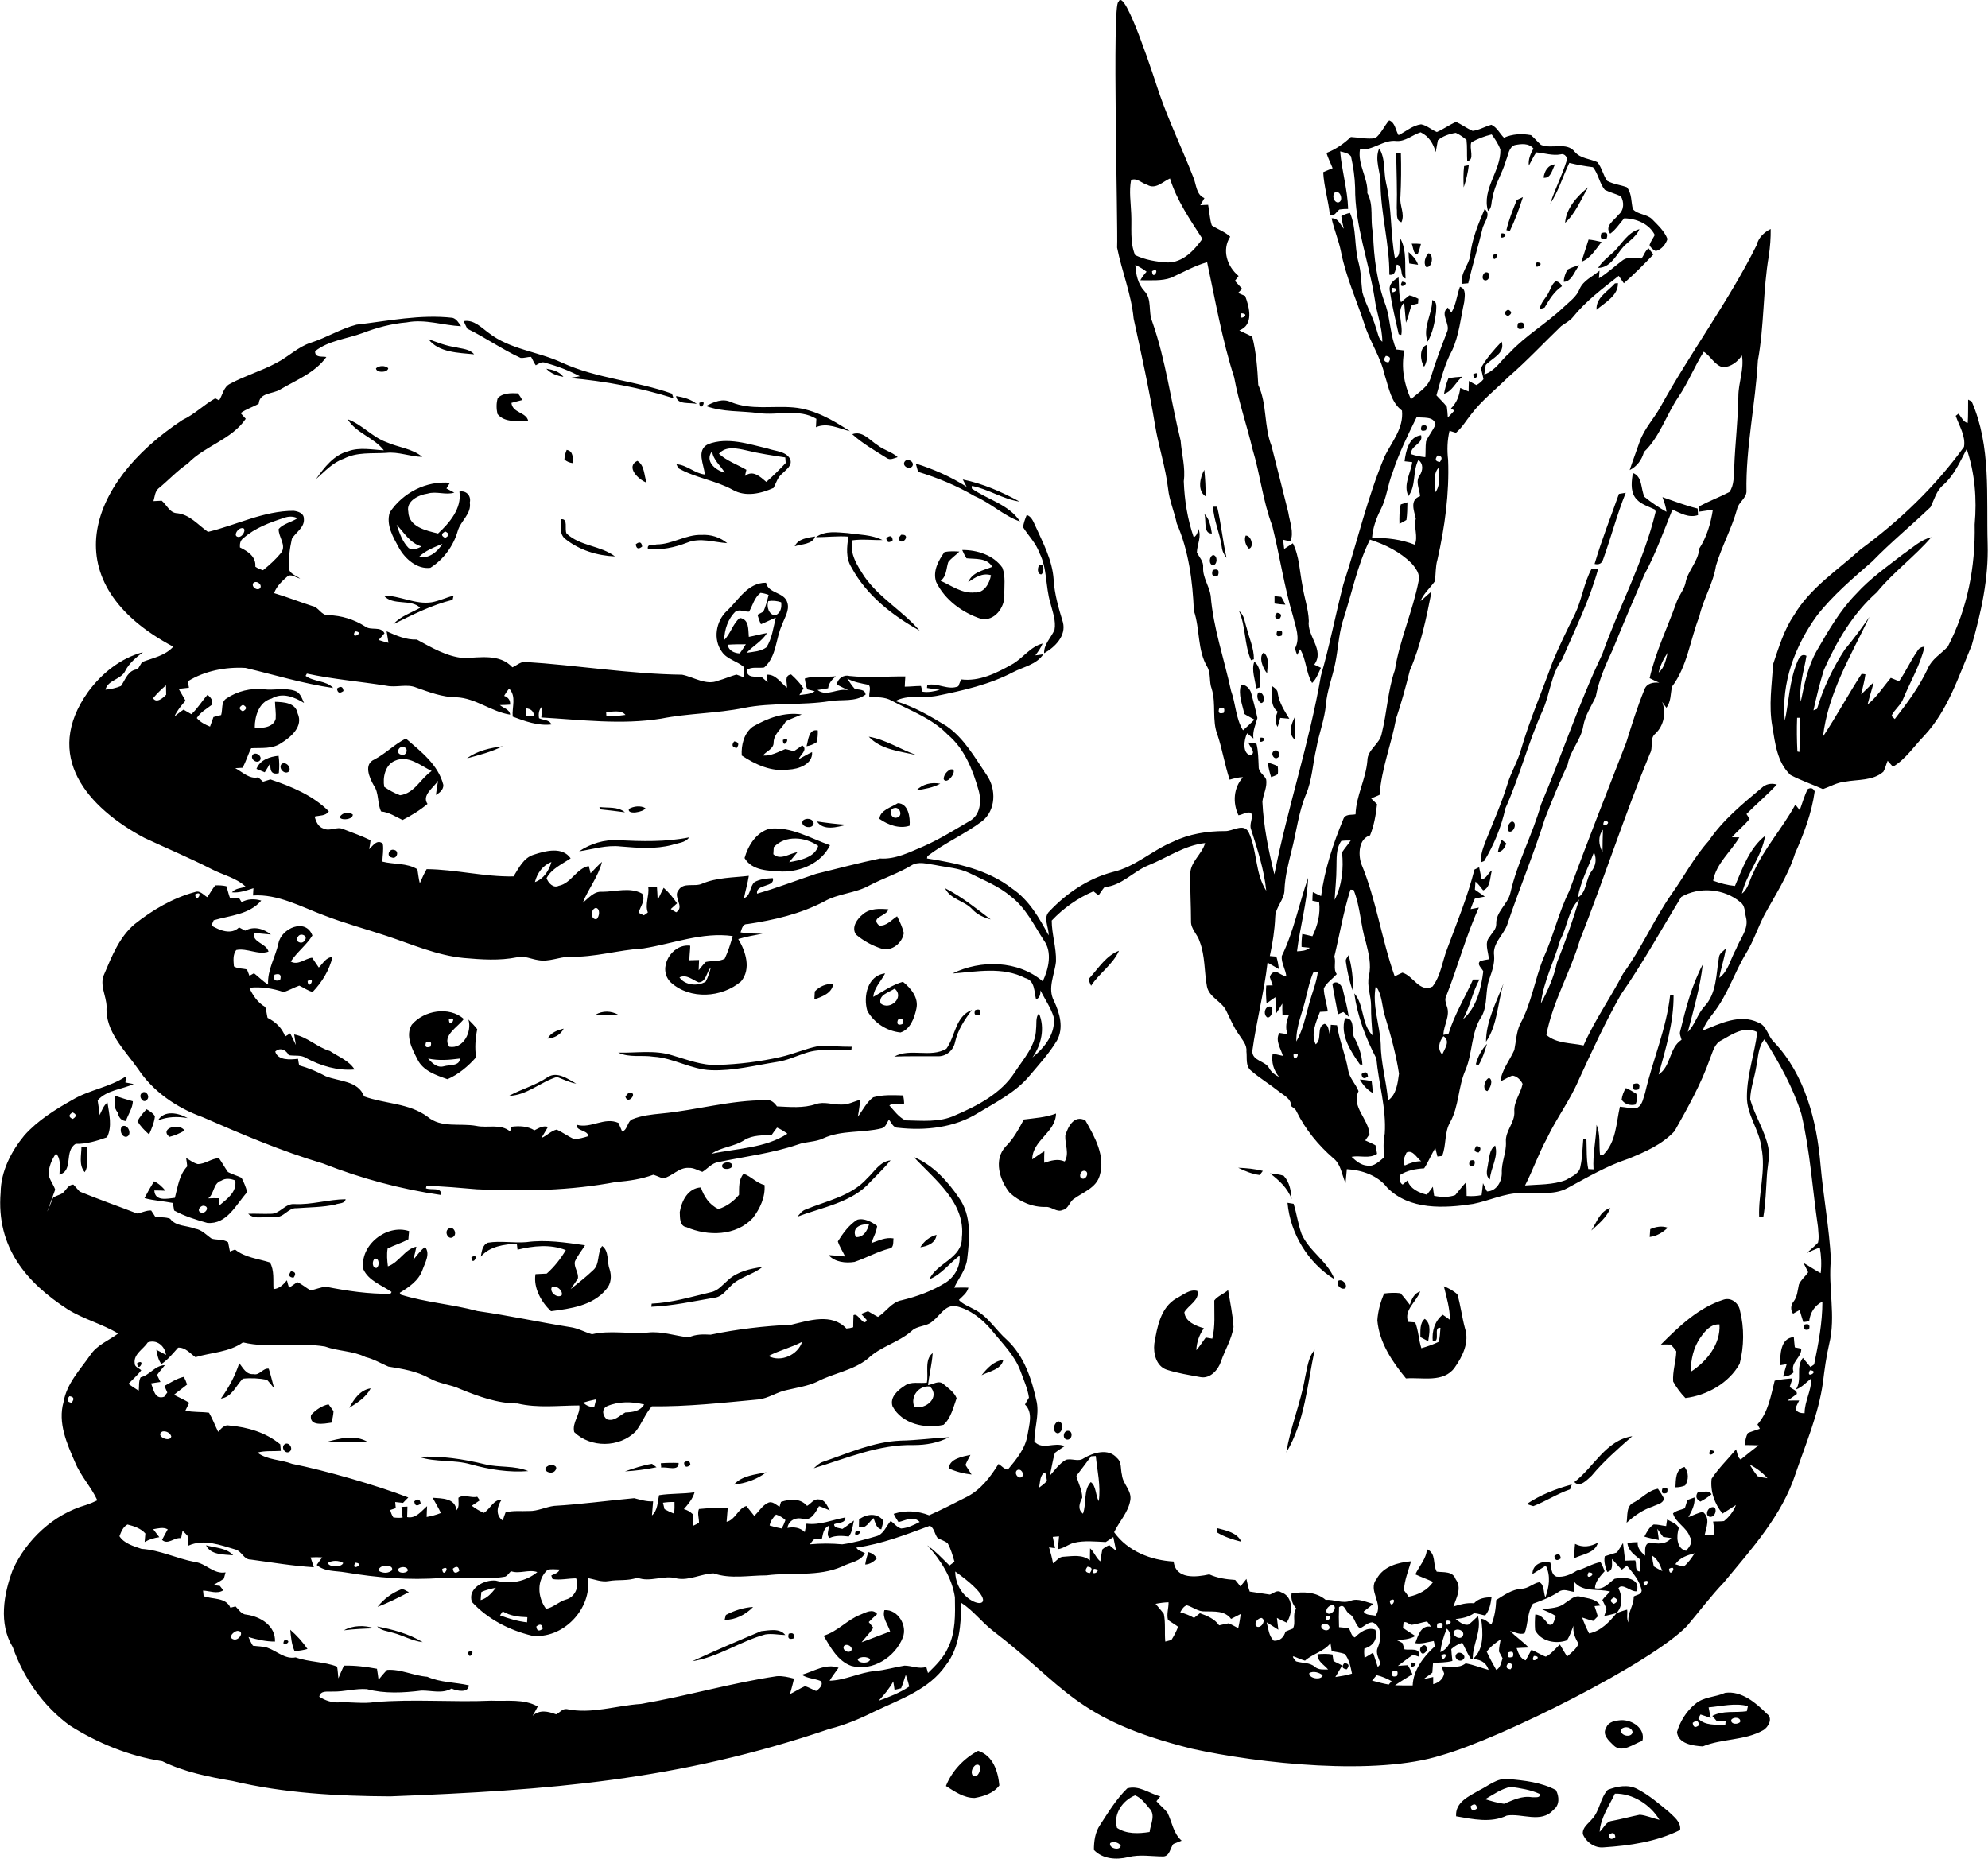 <?xml version="1.0" encoding="UTF-8"?>
<!-- Creator: CorelDRAW 2020 (64-Bit) -->
<svg xmlns="http://www.w3.org/2000/svg" xmlns:xlink="http://www.w3.org/1999/xlink" xmlns:xodm="http://www.corel.com/coreldraw/odm/2003" xml:space="preserve" width="600px" height="561px" version="1.1" style="shape-rendering:geometricPrecision; text-rendering:geometricPrecision; image-rendering:optimizeQuality; fill-rule:evenodd; clip-rule:evenodd" viewBox="0 0 139.55 130.51">
 <defs>
  <style type="text/css">
   <![CDATA[
    .fil0 {fill:black;fill-rule:nonzero}
   ]]>
  </style>
 </defs>
 <g id="Vrstva_x0020_1">
  <g>
   <path class="fil0" d="M78.51 0.15c0.42,-1.27 2.66,5.8 2.86,6.38 0.7,2.02 1.63,3.94 2.4,5.92 0.22,0.51 0.19,1.22 0.78,1.46 -0.09,0.17 -0.19,0.33 -0.29,0.5 0.18,-0.02 0.36,-0.02 0.55,-0.03 0.1,0.48 0.1,0.99 0.26,1.45 0.42,0.28 0.92,0.44 1.29,0.79 -0.6,0.94 -0.22,2.09 0.59,2.76 -0.06,0.09 -0.19,0.25 -0.26,0.34 0.16,0.19 0.35,0.37 0.51,0.56 -0.07,0.07 -0.22,0.22 -0.29,0.29 0.13,0.05 0.38,0.16 0.5,0.21 0.3,0.8 0.62,2.03 -0.41,2.42 0.3,0.16 0.62,0.28 0.91,0.45 0.28,1.1 0.36,2.25 0.42,3.38 0.63,1.35 0.39,2.9 0.93,4.28 0.4,1.56 0.79,3.12 1.18,4.68 0.1,0.67 0.41,1.37 0.15,2.03 -0.13,-0.03 -0.38,-0.09 -0.51,-0.12 0.02,0.22 0.04,0.43 0.07,0.65 0.2,-0.13 0.4,-0.27 0.61,-0.4 0.46,0.92 0.47,1.97 0.67,2.96 0.12,0.83 0.42,1.64 0.45,2.49 -0.15,1.06 1.14,2.04 0.38,3.07 0.15,0.07 0.31,0.14 0.47,0.22 -0.18,0.37 -0.31,0.78 -0.62,1.07 -0.44,-0.73 -0.4,-1.65 -0.84,-2.37 -0.05,0.1 -0.15,0.3 -0.21,0.4 -0.06,-0.15 -0.11,-0.3 -0.15,-0.46 0.39,-0.72 0.04,-1.5 -0.13,-2.23 -0.63,-2.1 -0.94,-4.27 -1.47,-6.39 -0.66,-1.73 -0.84,-3.59 -1.38,-5.36 -0.4,-1.69 -0.98,-3.34 -1.29,-5.05 -0.85,-2.64 -1.32,-5.39 -1.9,-8.09 -0.88,0.25 -1.69,0.71 -2.52,1.09 -0.69,0.25 -1.45,0.17 -2.17,0.18 0.12,-0.22 0.27,-0.42 0.44,-0.6 -0.24,-0.19 -0.51,-0.34 -0.79,-0.48 0.04,0.66 0.17,1.33 0.63,1.83 0.56,0.58 0.26,1.45 0.55,2.14 0.96,2.72 1.31,5.59 2,8.37 0.07,0.95 0.35,1.89 0.22,2.85 0.05,1.34 0.26,2.67 0.7,3.94 0.2,-0.12 0.31,-0.34 0.3,-0.65 0.29,0.56 -0.06,1.13 -0.08,1.71 0.17,0.34 0.48,0.64 0.44,1.05 -0.04,0.71 0.43,1.3 0.53,1.99 0.18,2.27 0.95,4.45 1.43,6.68 0.33,0.9 0.32,1.93 0.84,2.77 0.28,-0.24 0.54,-0.49 0.8,-0.75 -0.24,-0.14 -0.48,-0.25 -0.71,-0.4 -0.13,-0.66 -0.45,-1.36 -0.23,-2.04 0.34,-0.05 0.64,0.29 0.72,0.6 0.15,0.58 0.31,1.15 0.43,1.73 -0.13,0.47 -0.35,0.93 -0.28,1.44 -0.15,-0.12 -0.29,-0.25 -0.44,-0.37 -0.23,0.45 -0.36,1.43 0.25,1.55 0.41,-0.22 -0.09,-0.6 -0.16,-0.9 0.14,0.02 0.42,0.06 0.56,0.08 0.14,0.53 0.13,1.08 0.16,1.62 -0.02,0.38 0.38,0.56 0.52,0.88 0.1,0.54 -0.2,1.04 -0.26,1.57 0.08,1.73 0.43,3.43 0.84,5.11 0.93,-4.68 2.46,-9.24 3.27,-13.95 0.61,-2.11 1.02,-4.27 1.57,-6.4 0.98,-3 1.68,-6.1 2.91,-9.02 0.51,-1.03 1.34,-1.97 1.21,-3.2 -0.78,-0.59 -0.92,-1.61 -1.21,-2.48 -0.28,-1.28 -1.05,-2.36 -1.43,-3.6 -0.55,-1.69 -1.3,-3.32 -1.64,-5.07 -0.16,-0.8 -0.49,-1.56 -0.66,-2.35 0.46,-0.04 0.6,0.44 0.85,0.73 -0.06,-0.29 -0.13,-0.58 -0.17,-0.88 0.19,-0.11 0.39,-0.19 0.61,-0.23 0.47,1.1 0.29,2.34 0.6,3.48 0.19,0.68 0.18,1.4 0.27,2.1 0.24,0.87 0.72,1.65 0.96,2.52 0.13,0.32 0.15,0.72 0.44,0.95 0,-1.05 -0.41,-2.03 -0.54,-3.06 -0.41,-2.59 -1.39,-5.11 -1.37,-7.77 -0.02,-0.74 -0.13,-1.48 -0.29,-2.19 -0.18,-0.24 -0.49,-0.28 -0.76,-0.35 0.11,1.35 0.52,2.67 0.56,4.04 -0.21,0 -0.41,0.01 -0.61,0.04 -0.22,0.16 -0.35,0.51 -0.67,0.4 -0.1,-1.01 -0.42,-2.01 -0.47,-3.02 0.21,-0.1 0.44,-0.18 0.66,-0.28 -0.14,-0.36 -0.32,-0.7 -0.43,-1.07 0.64,-0.25 1.21,-0.64 1.71,-1.12 0.57,0.03 1.15,0.17 1.72,0.08 0.42,-0.33 0.62,-0.85 0.97,-1.25 0.43,0.16 0.44,0.69 0.66,1.04 0.52,-0.26 0.98,-0.68 1.58,-0.76 0.41,0.07 0.73,0.39 1.11,0.54 0.47,-0.2 0.88,-0.51 1.35,-0.71 0.39,0.18 0.75,0.45 1.16,0.63 0.46,-0.05 0.87,-0.31 1.32,-0.43 0.4,0.19 0.58,0.61 0.88,0.91 0.6,-0.27 1.27,-0.3 1.9,-0.18 0.25,0.21 0.46,0.47 0.7,0.68 0.77,0.33 1.81,-0.25 2.39,0.51 0.4,0.46 1.05,0.46 1.57,0.71 0.32,0.38 0.4,0.91 0.69,1.31 0.43,0.24 0.93,0.28 1.38,0.45 0.36,0.43 0.29,1.02 0.42,1.53 0.34,0.4 1,0.34 1.37,0.73 0.4,0.41 0.85,0.82 1.06,1.37 -0.11,0.37 -0.43,0.76 -0.82,0.85 -0.2,-0.09 -0.35,-0.23 -0.44,-0.42 0.08,-0.26 0.25,-0.47 0.37,-0.71 -0.39,-0.79 -1.31,-1.16 -2.15,-1.17 -0.32,0.37 -0.58,0.79 -0.98,1.08 -0.43,-0.55 0.3,-0.94 0.58,-1.33 0.4,-0.32 0.41,-0.89 0.17,-1.3 -0.37,-0.17 -0.77,-0.27 -1.13,-0.45 -0.38,-0.47 -0.45,-1.12 -0.83,-1.59 -0.57,-0.07 -1.12,-0.17 -1.66,-0.3 -0.46,0.95 -0.75,1.98 -1.34,2.86 0.33,-1.01 0.82,-1.96 1.14,-2.97 0.13,-0.25 -0.13,-0.58 -0.4,-0.49 -0.58,0.11 -1.14,-0.09 -1.72,-0.14 -0.2,0.29 -0.35,0.62 -0.52,0.93 -0.06,-0.44 0.12,-0.83 0.32,-1.2 -0.33,-0.4 -0.87,-0.33 -1.32,-0.24 -0.42,0.17 -0.44,0.69 -0.6,1.06 -0.25,0.9 -0.8,1.7 -0.95,2.63 -0.11,0.3 -0.02,0.73 -0.32,0.93 -0.45,-1.53 0.92,-2.82 0.87,-4.31 -0.14,-0.39 -0.37,-0.73 -0.61,-1.06 -0.5,0.12 -0.99,0.3 -1.43,0.56 -0.17,0.4 0.27,1.26 -0.29,1.31 -0.03,-0.5 0.01,-1 -0.05,-1.49 -0.23,-0.19 -0.48,-0.37 -0.75,-0.49 -0.45,0.07 -0.91,0.22 -1.26,0.52 -0.05,0.28 -0.1,0.56 -0.15,0.83 -0.17,-0.59 -0.47,-1.11 -1.06,-1.39 -0.58,0.18 -1.07,0.66 -1.7,0.61 -0.92,-0.11 -1.62,0.68 -2.56,0.59 -0.17,1.09 0.58,2.01 0.52,3.07 0.48,0.87 0.17,1.88 0.4,2.81 0.05,1.73 0.28,3.48 0.9,5.11 0.32,1 0.31,2.09 0.73,3.06 0.19,0.02 0.38,0.05 0.57,0.07 -0.24,1.17 -0.03,2.35 0.46,3.43 0.5,-0.48 1.21,-0.84 1.4,-1.55 0.32,-1.08 0.73,-2.12 1.13,-3.17 0.28,-0.57 -0.54,-1.26 0.06,-1.72 0.06,0.09 0.19,0.26 0.25,0.35 0.33,-0.55 0.38,-1.21 0.6,-1.81 0.47,0.14 0.33,0.7 0.3,1.07 -0.25,1.14 -0.36,2.33 -0.85,3.4 -0.54,0.98 -0.79,2.08 -1.1,3.15 0.24,0.27 0.51,0.51 0.73,0.8 0.03,0.25 0.06,0.5 0.07,0.76 0.16,-0.16 0.31,-0.33 0.46,-0.49 -0.06,-0.04 -0.18,-0.11 -0.24,-0.15 0.4,-0.39 0.59,-0.89 0.65,-1.44 0.2,0.08 0.39,0.17 0.59,0.25 0,-0.25 0.01,-0.49 0.02,-0.74 0.17,0.1 0.35,0.2 0.53,0.29 0.19,-0.1 0.35,-0.24 0.49,-0.41 -0.04,-0.27 -0.13,-0.53 -0.17,-0.8 0.39,-0.68 0.91,-1.28 1.45,-1.84 0.26,0.84 -0.66,1.14 -1.12,1.64 -0.02,0.17 -0.08,0.5 -0.1,0.66 0.77,-0.24 1.18,-1.01 1.77,-1.51 1.13,-1.22 2.59,-2.06 3.79,-3.2 0.41,-0.39 0.91,-0.73 1.13,-1.28 0.26,-0.61 0.92,-0.88 1.4,-1.29 -0.01,0.14 -0.03,0.4 -0.04,0.53 0.59,-0.35 1.09,-0.84 1.65,-1.25 0.39,-0.3 0.89,-0.13 1.34,-0.14 0.18,-0.23 0.25,-0.55 0.5,-0.71 0.09,0.11 0.25,0.32 0.33,0.43 -0.66,0.7 -1.35,1.39 -2.07,2.02 -0.12,-0.17 -0.24,-0.34 -0.36,-0.52 -1.13,0.89 -2.3,1.76 -3.21,2.89 -0.22,0.28 -0.55,0.43 -0.83,0.64 -1.24,1.19 -2.42,2.46 -3.73,3.59 -0.87,0.86 -1.84,1.62 -2.59,2.6 -0.35,0.43 -0.63,0.93 -1.07,1.3 -0.15,-0.05 -0.3,-0.09 -0.45,-0.14 -0.16,0.67 -0.18,1.36 -0.1,2.04 0.09,2.36 -0.23,4.71 -0.75,7.01 -0.15,0.5 -0.1,1.02 -0.19,1.53 -0.33,0.46 -0.78,0.85 -1,1.38 0.27,-0.22 0.51,-0.46 0.78,-0.68 -0.37,1.88 -0.76,3.79 -1.53,5.56 -0.28,1.13 -0.59,2.26 -0.96,3.36 -0.33,1.8 -1.03,3.52 -1.16,5.36 -0.19,0.1 -0.4,0.16 -0.59,0.26 0.1,0.1 0.3,0.3 0.41,0.4 -0.08,0.74 -0.21,1.5 -0.49,2.19 -0.8,0.24 -0.84,1.32 -0.62,1.99 1.06,2.54 1.43,5.32 2.35,7.91 0.18,-0.09 0.36,-0.18 0.54,-0.26 0.76,0.21 1.22,1.44 2.12,0.97 0.59,-0.78 0.68,-1.77 1.03,-2.66 0.68,-1.83 1.43,-3.65 1.91,-5.55 0.08,-0.04 0.25,-0.12 0.33,-0.16 0.06,0.27 0.11,0.55 0.17,0.83 0.33,0.01 0.46,-0.46 0.73,-0.61 -0.15,0.45 -0.09,1.22 -0.62,1.4 -0.18,-0.21 -0.32,-0.45 -0.54,-0.61 -0.01,0.14 -0.03,0.42 -0.04,0.56 0.23,0.17 0.47,0.32 0.7,0.49 -0.24,0.04 -0.47,0.09 -0.7,0.14 -0.12,0.23 -0.21,0.49 -0.3,0.74 0.19,-0.04 0.38,-0.07 0.58,-0.11 -0.92,2.01 -1.48,4.16 -2.29,6.21 -0.13,0.24 -0.03,0.48 0.04,0.72 0.26,0.67 -0.23,1.33 -0.24,2.01 0.09,-0.02 0.27,-0.06 0.36,-0.08 0.41,-1.34 1.15,-2.54 1.72,-3.81 0.12,0 0.34,0 0.45,0 -0.49,0.89 -0.66,1.91 -1.15,2.79 0.95,-0.82 1.27,-2.15 1.42,-3.36 -0.1,-0.24 -0.49,-0.48 -0.21,-0.73 0.2,-0.05 0.4,-0.09 0.6,-0.12 -0.02,-0.53 -0.34,-1.14 0.06,-1.58 0.17,-0.29 0.47,-0.53 0.46,-0.89 -0.04,-0.86 0.8,-1.38 0.99,-2.18 0.48,-2.15 1.56,-4.09 2.15,-6.21 1.48,-3.5 2.66,-7.12 4.3,-10.55 1.19,-3.36 2.92,-6.53 3.75,-10.01l-0.05 -0.16c-0.5,-0.24 -1.09,-0.39 -1.41,-0.88 -0.32,-0.5 -0.22,-1.14 -0.14,-1.69 0.7,0.26 0.54,1.12 0.82,1.68 0.48,0.4 1,0.74 1.54,1.05 -0.03,-0.36 -0.16,-0.7 -0.28,-1.03 0.82,0.28 1.63,0.6 2.47,0.8 0.01,0.11 0.02,0.34 0.03,0.46 -0.65,0.22 -1.23,-0.13 -1.8,-0.39 -0.62,1.54 -1.18,3.11 -1.97,4.57 -0.75,1.74 -1.5,3.49 -2.21,5.24 -0.51,1.08 -0.99,2.18 -1.21,3.36 -0.32,0.66 -0.74,1.29 -0.87,2.03 -0.16,0.99 -0.92,1.72 -1.09,2.69 -0.59,1.26 -1.1,2.54 -1.61,3.83 -0.79,2.52 -1.82,4.97 -2.66,7.49 -0.28,0.7 -1.02,1.27 -0.9,2.1 0.05,0.56 -0.14,1.09 -0.32,1.61 -0.33,0.86 -0.1,1.84 -0.55,2.66 -0.76,1.12 -0.62,2.55 -1.14,3.78 -0.52,1.17 -0.45,2.52 -1.07,3.65 -0.43,0.73 -0.26,1.62 -0.57,2.38 -0.09,0.01 -0.25,0.03 -0.33,0.04 -0.04,-0.15 -0.11,-0.45 -0.15,-0.6 -0.28,0.46 -0.48,0.97 -0.78,1.43 -0.6,0.04 -1.19,0.14 -1.7,0.47 -0.04,0.23 -0.05,0.54 0.19,0.67 0.09,-0.07 0.26,-0.22 0.34,-0.29 0.2,0.6 0.79,0.86 1.36,1 0.15,-0.18 0.28,-0.37 0.42,-0.56 0.02,0.16 0.06,0.48 0.09,0.64 0.48,0.1 1.01,0.12 1.48,-0.05 0.25,-0.29 0.48,-0.61 0.75,-0.89 0.06,0.31 0.04,0.63 0.05,0.95 0.35,0.03 0.71,0.01 1.05,-0.06 0.04,-0.28 0.07,-0.56 0.1,-0.84 0.09,0.2 0.18,0.39 0.28,0.58 0.67,-0.01 1.05,-0.7 1.04,-1.31 -0.03,-0.74 0.33,-1.42 0.29,-2.16 -0.06,-0.78 0.64,-1.36 0.59,-2.13 -0.05,-0.71 0.45,-1.28 0.58,-1.95 -0.13,-0.28 -0.41,-0.56 -0.73,-0.58 -0.29,0.11 -0.55,0.28 -0.83,0.41 0.1,-0.82 0.65,-1.47 0.98,-2.21 0.12,-0.6 0.14,-1.24 0.4,-1.81 0.8,-1.45 1.03,-3.12 1.64,-4.64 0.7,-1.53 1.06,-3.19 1.81,-4.7 1.29,-3.5 2.66,-6.98 4.01,-10.45 0.39,-1.25 0.78,-2.5 1.27,-3.7 0.16,-0.46 0.63,-0.53 1.05,-0.49 -0.23,-0.1 -0.46,-0.2 -0.68,-0.32 0.41,-1.82 1.24,-3.52 1.87,-5.28 0.15,-0.48 0.51,-0.87 0.64,-1.36 0.14,-0.89 0.91,-1.53 0.97,-2.45 0.53,-0.82 0.81,-1.77 0.96,-2.74 -0.32,0.04 -0.64,0.1 -0.96,0.14 0,-0.1 0.01,-0.29 0.01,-0.38 0.69,-0.37 1.42,-0.64 2.11,-1 0.36,-0.5 0.29,-1.15 0.34,-1.73 0.06,-1.67 0.27,-3.33 0.29,-4.99 0,-0.97 0.42,-1.9 0.25,-2.87 -0.31,0.45 -0.76,0.8 -1.33,0.83 -0.6,-0.15 -0.85,-0.78 -1.35,-1.09 -0.65,1.02 -1.09,2.16 -1.77,3.16 -0.86,1.26 -1.32,2.83 -2.43,3.88 -0.15,0.56 -0.49,1.01 -1,1.27 0.22,-0.68 0.48,-1.35 0.71,-2.02 0.32,-0.89 0.99,-1.59 1.44,-2.4 2.13,-3.86 4.79,-7.42 6.76,-11.37 0.13,-0.53 0.52,-0.91 0.99,-1.14 0.01,0.63 -0.04,1.25 -0.13,1.87 -0.42,2.44 -0.32,4.93 -0.77,7.37 -0.17,3.07 -0.86,6.11 -0.8,9.21 -0.03,0.48 -0.57,0.75 -0.66,1.22 -0.38,1.37 -1.08,2.62 -1.48,3.97 -0.19,1.25 -0.9,2.34 -1.17,3.57 -0.65,1.64 -0.84,3.51 -1.93,4.94 -0.09,0.5 -0.06,1.04 -0.38,1.47 -0.08,-0.1 -0.23,-0.31 -0.3,-0.42 0.29,0.76 0.13,1.66 -0.47,2.23 -0.44,0.35 -0.13,0.97 -0.39,1.41 -1.78,4.31 -3.21,8.76 -4.92,13.1 -0.67,2.26 -1.91,4.32 -2.35,6.65 0.72,0.62 1.73,0.55 2.61,0.74 0.77,-1.76 1.89,-3.33 2.77,-5.03 1.29,-1.77 2.16,-3.8 3.41,-5.6 0.88,-1.23 1.58,-2.59 2.6,-3.72 0.99,-1.47 2.37,-2.6 3.72,-3.73 0.29,-0.28 0.68,-0.36 1.07,-0.24 -0.67,0.73 -1.43,1.36 -2.13,2.07 0.06,0.09 0.17,0.26 0.22,0.34 -0.37,0.46 -0.85,0.84 -1.24,1.29 0.13,0 0.39,0.01 0.52,0.01 -0.6,1.01 -1.63,1.84 -1.84,3.04 0.49,0.18 1.01,0.32 1.53,0.37 0.54,-1.25 1.01,-2.64 2.12,-3.52 -0.24,1.47 -1.29,2.63 -1.63,4.06 0.46,-0.35 0.53,-0.97 0.79,-1.44 0.76,-1.74 2.06,-3.15 2.96,-4.81 0.08,0.1 0.23,0.29 0.31,0.39 0.18,-0.49 0.32,-1.01 0.56,-1.48 0.22,-0.12 0.38,-0.07 0.49,0.16 -0.21,1.52 -0.76,2.97 -1.38,4.36 -0.49,1.57 -1.41,2.94 -2.18,4.37 -0.44,0.86 -0.74,1.79 -1.24,2.61 -0.84,1.37 -1.31,2.95 -2.31,4.22 -0.3,0.38 -0.59,0.78 -0.76,1.24 1.22,-0.49 2.61,-1.2 3.91,-0.57 0.61,0.22 0.66,0.96 1.1,1.37 2.19,2.31 3.01,5.55 3.27,8.64 0.2,2.22 0.61,4.42 0.73,6.64 -0.21,1.97 0.36,3.96 -0.12,5.91 -0.21,0.9 -0.33,1.8 -0.44,2.71 -0.31,2.23 -1.21,4.31 -1.93,6.43 -0.96,2.94 -3.09,5.27 -5.02,7.61 -0.92,0.96 -1.72,2.03 -2.58,3.05 -2.42,2.56 -13.04,7.9 -17.25,9.09 -4.57,1.46 -12.75,0.6 -17.54,-0.46 -8.24,-2.06 -8.92,-4.43 -13.99,-8.3 -0.77,-0.6 -1.36,-1.41 -2.19,-1.94 -0.02,1.5 -0.11,3.13 -1.07,4.36 -1.18,1.74 -3.26,2.42 -5.07,3.29 -1,0.5 -2.03,0.93 -3.11,1.2 -10.7,3.64 -19.71,4.31 -30.85,4.74 -3.71,-0.02 -7.44,-0.22 -11.06,-1.08 -1.68,-0.29 -3.4,-0.63 -4.94,-1.39 -2.32,-0.36 -4.55,-1.27 -6.53,-2.53 -1.85,-1.37 -3.21,-3.32 -3.97,-5.48 -1,-1.65 -0.64,-3.71 0,-5.43 0.97,-2.13 2.87,-3.9 5.14,-4.55 0.27,-0.09 0.54,-0.2 0.8,-0.33 -0.43,-0.94 -1.17,-1.7 -1.56,-2.66 -0.58,-1.33 -1.23,-2.78 -0.81,-4.25 0.22,-1.29 1.15,-2.25 1.87,-3.28 0.47,-0.72 1.3,-1.03 1.96,-1.52 -1.12,-0.68 -2.42,-1 -3.54,-1.7 -2.89,-1.87 -5.03,-4.36 -4.71,-8.21 0.02,-1.49 0.74,-2.88 1.67,-4.01 0.94,-1.05 2.16,-1.81 3.37,-2.49 1.19,-0.71 2.61,-0.88 3.76,-1.65 -0.01,0.1 -0.03,0.32 -0.04,0.43 0.14,0.02 0.43,0.08 0.58,0.11 -0.83,0.38 -1.86,0.41 -2.53,1.14 0.05,0.35 0.11,0.69 0.14,1.04 0.15,-0.31 0.27,-0.66 0.55,-0.89 0.12,0.8 0.35,1.69 -0.03,2.45 -0.71,0.25 -1.44,0.48 -2.2,0.46 -0.84,0.51 -0.13,1.88 -1.14,2.16 0.01,-0.5 0.13,-1.07 -0.24,-1.48 -0.31,0.42 -0.5,0.93 -0.53,1.45 0.07,0.39 0.34,0.71 0.47,1.08 -0.37,1.06 -0.96,2.54 -0.14,0.56 0.21,-0.13 0.45,-0.18 0.65,-0.3 0.26,-0.21 0.4,-0.61 0.77,-0.61 0.15,0.16 0.29,0.33 0.44,0.49 1.33,0.55 2.69,1.02 4.03,1.54 0.33,-0.05 0.65,-0.23 0.99,-0.21 0.1,0.14 0.19,0.29 0.28,0.43 0.35,0.08 0.73,0.01 1.05,0.15 0.41,0.55 1.17,0.46 1.76,0.7 0.47,0.07 0.78,0.44 1.16,0.7 0.37,0.1 0.81,0.02 1.15,0.25 0.04,0.21 0.09,0.43 0.13,0.65 0.12,-0.05 0.24,-0.1 0.36,-0.14 0.7,0.57 1.62,0.64 2.45,0.91 0.32,0.56 0.21,1.25 0.25,1.87 0.41,-0.03 0.69,-0.32 0.94,-0.62 0.03,0.14 0.11,0.4 0.15,0.53 0.19,-0.13 0.38,-0.27 0.58,-0.4 0.34,0.15 0.61,0.4 0.93,0.58 0.36,-0.07 0.7,-0.22 1.07,-0.26 1.5,0.3 3.01,0.52 4.54,0.5l0.08 -0.13c-0.69,-0.48 -1.61,-0.78 -1.98,-1.59 -0.29,-1.68 1.64,-3.21 3.21,-2.68 -0.02,0.15 -0.04,0.43 -0.05,0.57 -0.47,0.26 -0.99,0.41 -1.46,0.65 -0.07,0.41 -0.03,0.84 0.02,1.25 0.79,-0.27 1.19,-1.22 2,-1.38 -0.06,0.31 -0.14,0.62 -0.22,0.93 0.26,-0.32 0.5,-0.66 0.83,-0.91 0.39,0.48 -0.01,1.12 -0.18,1.61 -0.27,0.76 -0.95,1.21 -1.6,1.61l0.08 0.13c1.76,0.55 3.61,0.67 5.38,1.15 2.18,0.31 4.33,0.78 6.51,1.13 0.54,0.07 1.01,0.35 1.53,0.5 1.28,-0.3 2.61,0 3.92,-0.12 0.98,-0.11 1.92,0.24 2.88,0.34 0.49,-0.23 1.01,-0.22 1.53,-0.19 1.87,-0.39 3.77,-0.61 5.67,-0.7 1.25,-0.3 2.84,-0.83 3.86,0.27 0.17,-0.01 0.32,-0.04 0.48,-0.09 0.01,-0.29 0,-0.57 0.02,-0.85 0.33,-0.22 0.72,0.9 0.93,0.34 -0.09,-0.11 -0.3,-0.32 -0.39,-0.43 0.12,-0.05 0.36,-0.14 0.48,-0.19 0.23,0.13 0.46,0.28 0.7,0.4 0.58,-0.36 0.95,-1.04 1.67,-1.17 1.08,-0.26 2.14,-0.65 3.09,-1.24 0.62,-0.41 1.04,-1.13 0.97,-1.89 -0.72,0.54 -1.26,1.31 -2.12,1.66 0.51,-1.15 2.31,-1.47 2.28,-2.92 0.28,-2.46 -1.89,-4.06 -3.37,-5.66 1.34,0.55 2.38,1.7 3.18,2.88 0.89,1.26 0.73,2.87 0.56,4.31 -0.1,0.74 -0.6,1.32 -0.91,1.98 0.33,0 0.66,-0.02 1,0 -0.09,0.37 -0.41,0.6 -0.67,0.86 0.28,0.31 0.69,0.44 1.05,0.65 0.98,0.47 1.53,1.46 2.33,2.16 1.22,1.14 1.75,2.79 2.09,4.38 0.17,0.92 -0.17,1.83 -0.17,2.75 0.57,0.64 1.42,0 2.12,0.33 -0.23,0.16 -0.47,0.3 -0.68,0.47 -0.16,0.53 -0.23,1.07 -0.36,1.61 0.35,-0.39 0.66,-0.85 1.13,-1.12 0.4,-0.13 0.87,0.16 1.24,-0.1 0.68,-0.41 1.75,-0.74 2.35,-0.03 0.35,0.29 0.24,0.79 0.35,1.19 0.06,0.65 0.73,1.12 0.58,1.81 -0.15,0.83 -0.77,1.46 -1.13,2.21 0.96,1.34 2.58,1.97 4.18,2.06 0.15,1.27 1.59,1.1 2.5,0.9 0.58,0.26 1.19,0.35 1.82,0.39 0.12,0.15 0.25,0.3 0.37,0.46 0.14,-0.18 0.28,-0.36 0.42,-0.53 0.07,0.3 0.12,0.6 0.23,0.89 0.47,0.06 0.94,0.15 1.41,0.21 0.25,-0.08 0.5,-0.35 0.78,-0.17 0.89,0.29 0.85,1.48 0.4,2.14 -0.24,-0.1 -0.46,-0.22 -0.68,-0.33 0.03,0.28 0.07,0.55 0.1,0.83 -0.28,-0.17 -0.54,-0.36 -0.82,-0.52 0.12,0.44 0.15,0.96 0.5,1.29 0.43,0.03 0.71,-0.24 0.82,-0.64 0.17,-0.08 0.35,-0.14 0.52,-0.21 0.24,-0.44 -0.07,-0.99 0.24,-1.41 -0.27,-0.29 -0.39,-0.66 -0.33,-1.06 0.83,-0.14 1.73,-0.11 2.39,0.45 0.6,-0.04 1.19,0.29 1.77,0.06 0.52,-0.19 1.06,0.1 1.58,0.22 -0.22,0.19 -0.46,0.36 -0.68,0.54 0.14,0.28 0.56,0.23 0.83,0.29 0.62,-0.81 -0.58,-1.77 0.08,-2.58 0.48,-0.89 1.49,-1.15 2.42,-1.24 -0.19,0.67 -0.47,1.33 -0.5,2.04 0.09,0.11 0.25,0.33 0.33,0.45 0.67,-0.13 1.33,-0.46 1.72,-1.04 -0.41,-0.19 -0.84,-0.34 -1.25,-0.53 0.27,-0.59 0.78,-1.09 0.81,-1.77 0.68,0.3 0.39,1.04 0.69,1.58 0.48,0.06 1.13,-0.05 1.33,0.53 0.46,0.61 0.05,1.3 -0.16,1.92 0.47,-0.15 0.95,-0.28 1.45,-0.23 0.32,-0.35 0.78,-0.42 1.23,-0.42 -0.06,0.45 -0.14,0.92 -0.45,1.28 -0.26,-0.05 -0.51,-0.15 -0.78,-0.16 -0.38,0.27 -0.83,0.36 -1.29,0.41 0.26,0.19 0.52,0.44 0.87,0.4 0.26,-0.16 0.46,-0.41 0.7,-0.6 0.27,1.06 -0.39,1.97 -0.37,3.01 0.81,-0.67 0.72,-1.89 0.59,-2.83 0.29,0.02 0.48,0.26 0.72,0.4 0.23,-0.54 0.31,-1.13 0.34,-1.72 0.54,-0.34 1.1,-0.74 1.77,-0.79 0.47,0 0.81,-0.38 1.25,-0.46 0.37,0.17 0.28,0.72 0.43,1.07 0.26,-0.72 0.39,-1.51 0.03,-2.23 -0.32,0.19 -0.62,0.4 -0.94,0.59 0,-0.68 0.67,-0.96 1.26,-0.8 0.09,0.34 0.02,0.82 0.43,0.98 0.52,0.06 1,-0.15 1.43,-0.42 0.57,-0.15 1.09,-0.5 1.66,-0.6 0.12,0.2 0.21,0.41 0.29,0.64 -0.3,0.35 -0.66,0.69 -0.68,1.19 0.6,0.15 0.96,-0.35 1.38,-0.66 0.63,-0.15 1.85,-0.08 1.56,0.88 -0.43,0.06 -1,-0.61 -1.29,-0.22 0.28,0.59 0.32,1.22 -0.13,1.75 -0.29,0.08 -0.58,0.15 -0.87,0.21 0.06,-0.17 0.11,-0.34 0.17,-0.5 -0.09,-0.22 -0.21,-0.43 -0.3,-0.63 0.16,-0.21 0.35,-0.39 0.54,-0.59 -0.83,-0.23 -1.9,0.08 -2.51,-0.68 0,0.23 0,0.46 -0.02,0.7 -0.35,-0.04 -0.73,-0.25 -1.06,-0.01 -0.56,0.37 -1.19,0.62 -1.82,0.84 -0.41,0.61 -0.33,1.41 -0.59,2.08 -0.35,0.12 -0.69,-0.09 -1.02,-0.16 0.42,0.41 0.9,0.74 1.31,1.16 -0.28,0.01 -0.57,0.02 -0.85,0.04 0.12,0.34 0.25,0.75 0.64,0.86 0.14,-0.24 0.26,-0.5 0.4,-0.74 0.35,0.14 0.66,0.36 1.01,0.48 0.4,-0.19 0.66,-0.57 0.99,-0.85 0.17,0.27 0.32,0.56 0.5,0.84 0.3,-0.26 0.65,-0.52 0.81,-0.9 -0.24,-0.38 -0.41,-0.8 -0.36,-1.26 -0.13,0.35 -0.25,0.7 -0.45,1.02 -0.78,0.29 -1.84,0.08 -2.24,-0.71 -0.03,-0.36 -0.02,-0.73 0.01,-1.1 0.44,0.01 0.67,0.4 0.94,0.7 0.38,0.14 0.38,-0.37 0.51,-0.59 -0.3,-0.19 -0.63,-0.33 -0.96,-0.47 0.55,-0.1 1.17,-0.07 1.61,-0.45 0.34,-0.2 0.67,-0.59 1.11,-0.43 0.47,0.11 1.09,0.14 1.36,0.61 -0.1,0.01 -0.31,0.03 -0.41,0.04 -0.02,-0.02 -0.07,-0.05 -0.09,-0.06 0.02,0.01 0.07,0.04 0.09,0.06 0.08,0.23 0.16,0.47 0.23,0.72 -0.08,0.08 -0.24,0.24 -0.32,0.32 -0.27,-0.06 -0.52,-0.16 -0.78,-0.24 0.14,0.38 0.3,0.76 0.49,1.12 0.83,-0.17 1.42,-0.8 1.93,-1.43 0.24,-0.09 0.49,-0.18 0.74,-0.24 0.05,0.29 -0.07,0.64 0.1,0.9 -0.11,-0.67 0.38,-1.17 0.36,-1.82 0.19,-0.13 0.53,-0.12 0.56,-0.41 -0.12,-0.69 -0.6,-1.24 -1.04,-1.76 -0.08,0.07 -0.26,0.21 -0.35,0.28 -0.25,-0.23 -0.46,-0.5 -0.69,-0.75 -0.03,0.33 0.12,0.82 -0.34,0.91 -0.13,-0.35 -0.25,-0.72 -0.17,-1.1 0.29,-0.1 0.58,-0.17 0.86,-0.27 0.15,-0.22 0.28,-0.44 0.42,-0.66 0.06,0.41 0.09,0.82 0.15,1.24 0.24,-0.01 0.47,-0.02 0.71,-0.02 0.12,0.25 -0.07,0.76 0.32,0.78 0.04,-0.29 0.04,-0.58 0,-0.86 -0.38,-0.31 -0.82,-0.61 -0.87,-1.14 0.23,-0.04 0.48,-0.06 0.72,-0.06 -0.04,0.41 0.24,0.7 0.52,0.95 0.03,-0.34 -0.1,-0.79 0.33,-0.93 0.54,0.11 1.12,0.16 1.51,-0.31 -0.19,-0.02 -0.38,-0.05 -0.57,-0.08 -0.15,-0.18 -0.28,-0.38 -0.41,-0.57 0.04,0.26 0.07,0.52 0.11,0.79 -0.35,-0.07 -0.69,-0.14 -1.02,-0.24 0.17,-0.31 0.33,-0.66 0.65,-0.85 0.3,-0.01 0.58,0.08 0.88,0.11 0.01,-0.12 0.05,-0.34 0.07,-0.46 0.28,0.16 0.68,0.28 0.82,0.6 -0.18,0.54 -0.18,1.44 0.51,1.6 0.22,-0.26 0.52,-0.62 0.27,-0.97 -0.22,-0.68 -1,-0.99 -1.19,-1.66 0.23,-0.21 0.55,-0.24 0.83,-0.36 0.07,-0.2 0.12,-0.39 0.18,-0.58 0.13,-0.05 0.38,-0.14 0.5,-0.18 0.05,0.51 -0.2,0.96 -0.43,1.39 0.33,-0.14 0.66,-0.3 1.01,-0.38 0.56,0.43 0.25,1.08 0.13,1.64 0.22,-0.01 0.45,-0.02 0.67,-0.05 0.06,-0.3 -0.05,-0.61 -0.07,-0.91 0.26,-0.01 0.51,0 0.76,-0.03 0.37,-0.3 0.67,-0.68 0.84,-1.13 -0.31,0.2 -0.62,0.41 -0.94,0.6 -0.56,-0.66 -0.87,-1.57 -0.77,-2.44 0.49,-0.75 1.15,-1.38 1.72,-2.07 0.09,0.25 0.09,0.55 0.32,0.72 0.42,-0.34 0.84,-0.68 1.26,-1 -0.33,-0.02 -0.65,-0.01 -0.98,-0.02 0.04,-0.29 0.09,-0.58 0.22,-0.84 0.28,-0.12 0.57,-0.2 0.85,-0.3 -0.04,-0.08 -0.13,-0.24 -0.17,-0.31 0.76,-0.85 0.94,-2.01 1.21,-3.07 0.41,-0.09 0.83,-0.13 1.25,-0.16 -0.06,0.19 -0.13,0.39 -0.19,0.59 0.14,0.18 0.54,0.23 0.49,0.51 -0.21,0.16 -0.43,0.31 -0.65,0.46 0.27,-0.01 0.54,-0.01 0.82,-0.01 -0.09,0.18 -0.18,0.35 -0.26,0.54 0.06,0.3 0.37,0.36 0.64,0.35 0,-0.84 0.49,-1.59 0.47,-2.44 -0.35,0.27 -0.65,0.63 -1.08,0.78 0.47,-0.71 -0.04,-1.54 0.49,-2.22 0.17,0.21 0.35,0.43 0.53,0.64 0.06,-0.04 0.2,-0.13 0.26,-0.18 0.3,-1.46 0.58,-2.92 0.58,-4.41 -0.55,0.27 -0.86,0.78 -0.93,1.38 -0.1,0.02 -0.31,0.04 -0.41,0.06 -0.1,-0.29 -0.17,-0.57 -0.26,-0.85 -0.16,0.08 -0.31,0.17 -0.46,0.26 -0.19,-0.27 -0.17,-0.61 0.04,-0.86 0.26,-0.34 0.28,-0.79 0.37,-1.19 0.15,-0.34 0.45,-0.57 0.65,-0.86 -0.1,-0.22 -0.22,-0.44 -0.33,-0.66 0.41,0.23 0.79,0.5 1.21,0.72 0.07,-0.6 0.04,-1.21 -0.06,-1.8 -0.31,0.11 -0.61,0.25 -0.92,0.39 0.27,-0.24 0.54,-0.47 0.79,-0.73 0.09,-0.36 0.02,-0.74 0,-1.1 -0.39,-2.65 -0.55,-5.34 -1.17,-7.95 -0.59,-1.87 -1.55,-3.58 -2.59,-5.23 -0.45,0.54 -0.43,1.26 -0.57,1.91 -0.12,0.77 -0.41,1.52 -0.43,2.31 0.33,1.15 1.02,2.18 1.27,3.36 0.13,0.68 -0.07,1.36 -0.1,2.05 -0.06,0.95 -0.09,1.91 -0.25,2.86 -0.07,0 -0.22,-0.01 -0.29,-0.01 -0.07,-1.63 0.49,-3.24 0.16,-4.87 -0.14,-1.26 -1.05,-2.32 -1.02,-3.61 0.01,-1.53 0.54,-2.99 0.73,-4.5 -0.87,-0.47 -1.76,0.14 -2.5,0.56 -0.51,0.23 -0.62,0.81 -0.81,1.27 -0.63,1.8 -1.57,3.47 -2.5,5.12 -0.87,0.94 -2.09,1.47 -3.25,1.94 -1.51,0.5 -2.87,1.3 -4.26,2.05 -1.01,0.56 -2.19,0.26 -3.29,0.35 -1.16,0.02 -2.22,0.55 -3.35,0.77 -2.02,0.31 -4.46,0.44 -6.02,-1.14 -0.67,-0.87 -1.78,-1.24 -2.84,-1.3 -0.03,0.33 -0.06,0.65 -0.09,0.98 -0.27,-0.59 -0.31,-1.32 -0.86,-1.75 -1.06,-0.92 -1.96,-2.02 -2.58,-3.28 -0.07,-0.18 -0.24,-0.27 -0.38,-0.38 0.01,-0.54 -0.54,-0.76 -0.9,-1.06 -0.63,-0.5 -1.32,-0.91 -1.93,-1.44 -0.39,-0.33 -0.25,-0.89 -0.31,-1.34 0.05,-0.47 -0.3,-0.82 -0.53,-1.19 -0.37,-0.51 -0.6,-1.09 -0.88,-1.65 -0.31,-0.68 -1.21,-0.95 -1.36,-1.72 -0.2,-1.05 -0.12,-2.14 -0.51,-3.15 -0.14,-0.5 -0.63,-0.88 -0.61,-1.43 0,-1.09 -0.07,-2.19 -0.05,-3.28 -0.03,-0.88 0.82,-1.41 1.04,-2.21 -1.44,0.15 -2.66,1.03 -3.98,1.56 -1.07,0.43 -1.88,1.44 -3.08,1.53 -0.16,0.18 -0.28,0.39 -0.42,0.58 -0.09,-0.07 -0.27,-0.21 -0.36,-0.28 -1.1,0.47 -2.11,1.18 -2.93,2.05 0,0.96 0.33,1.9 0.3,2.87 -0.09,0.92 -0.62,1.88 -0.14,2.78 0.4,0.85 0.7,1.88 0.21,2.77 -0.55,0.92 -1.29,1.72 -1.98,2.54 -0.96,1.12 -2.3,1.79 -3.54,2.54 -1.67,1.05 -3.73,1.27 -5.66,1.05 -0.33,0 -0.44,-0.36 -0.62,-0.57 -0.15,0.21 -0.22,0.54 -0.51,0.61 -1.34,0.34 -2.8,0.11 -4.09,0.7 -0.57,0.28 -1.22,0.22 -1.8,0.44 -1.81,0.62 -3.71,0.84 -5.56,1.23 -0.47,0.06 -0.76,0.46 -1.14,0.69 -0.31,-0.1 -0.61,-0.3 -0.95,-0.28 -0.7,-0.05 -1.17,0.61 -1.82,0.74 -0.22,-0.08 -0.44,-0.19 -0.67,-0.26 -0.83,0.3 -1.7,0.44 -2.58,0.5 -3.24,0.62 -6.54,0.68 -9.82,0.52 -1.18,-0.1 -2.35,-0.21 -3.53,-0.24l-0.04 0.17c0.34,0.16 1.15,-0.12 1.05,0.47 -2.83,-0.41 -5.61,-1.16 -8.28,-2.21 -2.9,-0.86 -5.69,-2.05 -8.46,-3.26 -1.8,-0.65 -3.46,-1.78 -4.52,-3.38 -0.93,-1.32 -2.32,-2.63 -2.21,-4.37 -0.01,-0.76 -0.53,-1.55 -0.16,-2.3 0.53,-1.25 1.06,-2.59 2.12,-3.49 1.26,-1 2.68,-1.84 4.24,-2.26 0.36,-0.14 0.59,0.2 0.87,0.36 0.19,-0.27 0.35,-0.57 0.56,-0.83 0.26,-0.01 0.52,0 0.78,0.06 0.1,0.28 0.15,0.57 0.26,0.84 0.21,0.01 0.43,-0.01 0.65,0.02 0.04,0.06 0.12,0.19 0.16,0.26 0.43,-0.24 0.91,-0.25 1.38,-0.11 -0.85,0.99 -2.19,1.04 -3.34,1.38 -0.04,0.09 -0.12,0.28 -0.16,0.37 0.58,0.34 1.39,0.68 1.94,0.13 0.14,0.07 0.29,0.15 0.43,0.23 0.61,-0.34 1.29,-0.14 1.81,0.27 -0.4,-0.03 -0.8,-0.08 -1.2,-0.11 -0.12,0.68 0.86,0.71 1.03,1.31 -0.72,0.27 -1.5,-0.27 -2.27,-0.11 -0.25,0.33 -0.19,0.77 -0.16,1.15 0.27,0.18 0.62,0.13 0.92,0.22 0.04,0.11 0.13,0.33 0.17,0.44 0.08,-0.05 0.24,-0.13 0.32,-0.18 0.33,0.26 0.63,0.57 0.99,0.8 -0.06,-1.05 0.52,-1.93 0.73,-2.92 0.21,-1.04 1.91,-1.79 2.38,-0.53 -0.42,0.68 -1.08,1.16 -1.52,1.83 0.52,0.29 0.99,-0.21 1.5,-0.27 0.16,0.22 0.3,0.46 0.47,0.69 0.29,-0.28 0.5,-0.72 0.96,-0.74 -0.22,0.93 -0.73,1.76 -1.39,2.45 -0.34,-0.07 -0.62,-0.3 -0.94,-0.44 -0.38,0.13 -0.72,0.34 -1.1,0.45 -0.78,-0.26 -1.59,-0.39 -2.41,-0.3 0.25,0.54 0.59,1.05 1.12,1.35 0.08,0.25 0.1,0.51 0.16,0.76 0.57,0.29 1.01,0.7 1.24,1.31 0.09,-0.05 0.26,-0.16 0.35,-0.22 0.14,0.27 0.27,0.55 0.4,0.82 -0.04,-0.25 -0.08,-0.49 -0.12,-0.74 0.93,0.17 1.61,0.9 2.51,1.16 0.59,0.4 1.35,0.68 1.73,1.3 -1.19,0.1 -2.37,-0.25 -3.41,-0.81 -0.36,-0.24 -0.81,-0.12 -1.21,-0.2 -0.19,-0.37 -0.61,-0.57 -0.95,-0.25 0.19,0.64 1.05,0.57 1.6,0.51 0.02,0.15 0.05,0.3 0.08,0.46 0.65,0.18 1.27,0.44 1.86,0.76 0.94,0.38 2.28,0.3 2.7,1.42 1.46,0.53 3.16,0.46 4.46,1.43 0.96,0.81 2.29,0.43 3.42,0.64 0.8,0.17 1.69,-0.18 2.37,0.39 0.02,-0.08 0.08,-0.25 0.1,-0.33 0.55,-0.07 1.12,-0.05 1.61,0.25 0.3,-0.15 0.6,-0.35 0.95,-0.24 -0.15,0.26 -0.31,0.52 -0.46,0.78 0.37,-0.15 0.67,-0.5 1.07,-0.59 0.42,0.19 0.8,0.48 1.23,0.67 0.34,-0.01 0.68,-0.11 1,-0.21 -0.06,-0.45 -0.89,-0.35 -0.82,-0.8 1,0.29 1.94,-0.57 2.93,-0.13 0.09,0.2 0.17,0.4 0.26,0.61 0.4,-0.14 0.34,-0.69 0.7,-0.86 0.65,-0.27 1.36,-0.34 2.06,-0.41 2.45,-0.23 4.86,-0.95 7.33,-0.93 0.35,-0.07 0.59,0.17 0.78,0.43 0.9,0.04 1.85,0.14 2.73,-0.16 0.58,-0.2 1.19,0.05 1.78,0.03 0.47,0.02 0.89,-0.21 1.33,-0.34 -0.03,0.4 -0.09,0.79 -0.16,1.19 0.35,-0.46 0.61,-1.02 1.08,-1.36 0.68,-0.19 1.4,-0.15 2.1,-0.13 0.04,0.18 0.06,0.37 0.07,0.57 -0.34,0.05 -0.75,-0.08 -1.04,0.13 0.34,0.38 0.66,0.82 1.12,1.05 1.16,0.02 2.4,0.16 3.49,-0.35 1.59,-0.68 3.23,-1.53 4.2,-3.03 0.61,-0.94 1.47,-1.86 1.49,-3.04 0.05,-0.37 -0.05,-0.79 0.2,-1.1 0.44,1.03 0.18,2.21 -0.45,3.1 0.85,-0.69 1.66,-1.69 1.48,-2.86 -0.21,-0.66 -0.62,-1.23 -0.92,-1.85 0.01,0.34 -0.09,0.55 -0.31,0.64 -0.14,-0.55 -0.07,-1.32 -0.76,-1.5 -1.6,-0.82 -3.4,-0.45 -5.11,-0.32 1.99,-0.98 4.61,-0.93 6.34,0.55 0.41,-0.88 0.69,-2.05 0.07,-2.89 -0.7,-1.08 -1.27,-2.29 -2.32,-3.08 -0.85,-0.73 -1.9,-1.13 -2.89,-1.63 -0.75,-0.37 -1.61,-0.4 -2.41,-0.57 -0.56,-0.07 -1.18,-0.29 -1.69,0.04 -0.93,0.56 -1.96,0.89 -2.92,1.39 -0.99,0.56 -2.18,0.56 -3.18,1.13 -1.68,0.88 -3.54,1.31 -5.41,1.59 -0.33,-0.02 -0.38,0.35 -0.47,0.58 0.51,0.09 1.04,0.09 1.55,0.09 -0.57,0.11 -1.15,0.21 -1.71,0.38 0.53,0.87 0.92,2.1 0.2,2.97 -1.35,1.16 -3.58,1.3 -4.93,0.08 -1,-0.97 0.05,-2.76 1.36,-2.58 -0.01,0.34 -0.06,0.68 -0.06,1.02 0.22,-0.01 0.45,-0.01 0.68,-0.02 -0.01,0.24 -0.02,0.48 -0.03,0.72 0.16,-0.2 0.32,-0.4 0.5,-0.58 0.44,-0.1 0.93,-0.01 1.33,-0.23 0.24,-0.51 0.41,-1.05 0.56,-1.59 -2.14,-0.3 -4.19,0.54 -6.28,0.87 -1.74,0.1 -3.43,0.64 -5.18,0.58 -0.74,0.02 -1.45,0.38 -2.19,0.24 -0.5,-0.07 -0.98,-0.33 -1.49,-0.2 -1.23,0.25 -2.5,0.16 -3.74,0.05 -1.89,-0.18 -3.64,-0.96 -5.42,-1.55 -1.47,-0.49 -2.97,-0.89 -4.41,-1.45 -1.61,-0.6 -3.21,-1.5 -4.97,-1.39 0.01,-0.17 0.02,-0.34 0.03,-0.51 -0.49,0.16 -0.99,0.34 -1.51,0.29 0.23,-0.29 0.64,-0.28 0.96,-0.4 -0.66,-0.62 -1.57,-0.81 -2.35,-1.21 -1.56,-0.8 -3.17,-1.47 -4.75,-2.21 -4,-2.13 -7.18,-5.76 -3.95,-10.27 0.95,-1.29 2.28,-2.36 3.84,-2.77 -0.48,0.37 -0.96,0.76 -1.24,1.31 -0.29,0.62 -1.23,0.63 -1.39,1.32 0.37,-0.04 0.74,-0.11 1.09,-0.26 0.32,-0.46 0.5,-1.13 1.17,-1.17 0.1,-0.17 0.21,-0.34 0.31,-0.51 0.76,-0.29 1.62,-0.44 2.19,-1.08 -8.4,-4.45 -6.16,-11.43 0.65,-15.92 0.84,-0.39 1.5,-1.07 2.3,-1.52 0.07,0.03 0.2,0.11 0.27,0.15 0.25,-0.39 0.31,-0.95 0.77,-1.17 1.05,-0.57 2.21,-0.9 3.26,-1.47 0.83,-0.42 1.5,-1.12 2.4,-1.41 1.1,-0.35 2.09,-0.98 3.21,-1.27 2.24,-0.26 4.48,-0.74 6.75,-0.48 0.29,0.08 0.44,0.37 0.6,0.59 -1.27,-0.06 -2.53,-0.52 -3.82,-0.27 -1.07,0.09 -2.1,0.37 -3.1,0.75 -1.11,0.41 -2.38,0.52 -3.33,1.27 -0.02,0.48 0.47,0.35 0.79,0.41 -0.8,1.11 -2.1,1.61 -3.24,2.28 -0.52,0.33 -1.45,0.2 -1.51,1 -0.41,0.24 -0.88,0.37 -1.27,0.66 0.09,0.1 0.27,0.3 0.36,0.4 -1,1.47 -2.87,1.89 -4.07,3.14 -0.75,0.51 -1.37,1.19 -2.07,1.76 -0.24,0.22 -0.25,0.58 -0.34,0.88 0.19,-0.01 0.39,-0.02 0.58,-0.03 0.36,0.3 0.56,0.87 1.1,0.88 0.88,0.1 1.46,0.83 2.15,1.31 2,-0.48 3.91,-1.48 6.01,-1.48 0.31,0.04 0.72,0.16 0.72,0.55 0.07,0.61 -0.56,0.95 -0.84,1.41 -0.16,0.71 -0.25,1.44 -0.2,2.17 0.13,0.33 0.52,0.43 0.78,0.63 -0.28,-0.06 -0.55,-0.3 -0.84,-0.2 -0.39,0.34 -0.81,0.71 -0.99,1.22 0.91,0.27 1.79,0.62 2.69,0.91 0.45,0.08 0.62,0.67 1.12,0.64 0.92,0.02 1.81,0.3 2.58,0.79 0.41,0.32 1.09,-0.05 1.36,0.48 -0.14,0.16 -0.27,0.32 -0.41,0.47 0.23,0.08 0.45,0.14 0.69,0.2 -0.04,-0.27 -0.09,-0.54 -0.13,-0.81 0.68,0.3 1.36,0.61 2.12,0.58 1.03,0.56 2.09,1.19 3.28,1.3 1.16,-0.03 2.55,-0.32 3.43,0.65 0.29,-0.12 0.54,-0.38 0.87,-0.38 3.69,0.23 7.35,0.85 11.05,0.9 0.84,0.17 1.69,0.78 2.55,0.41 0.43,-0.12 0.83,-0.3 1.26,-0.42 0.18,0.06 0.36,0.13 0.55,0.21 0,-0.26 -0.02,-0.51 -0.05,-0.76 -0.46,-0.4 -1.15,-0.52 -1.51,-1.04 -0.65,-0.87 -0.43,-2.16 0.34,-2.88 0.84,-0.78 1.45,-1.98 2.75,-1.98 0.16,0.78 1.3,0.64 1.5,1.41 0.16,0.53 -0.2,1.04 -0.37,1.53 -0.46,0.98 -0.38,2.24 -1.26,3.01 -0.41,0.07 -0.87,-0.08 -1.23,0.18 0.02,0.6 0.63,0.44 1.04,0.48 0.14,0.12 0.29,0.25 0.43,0.38 -0.01,-0.13 -0.05,-0.4 -0.06,-0.53 0.62,-0.05 0.98,0.57 1.42,0.91 0.02,-0.34 -0.21,-0.86 0.29,-0.93 0.32,0.29 0.63,0.61 0.87,0.98 -0.1,0.16 -0.19,0.31 -0.29,0.47 0.36,-0.06 0.77,-0.05 1.08,-0.27 -0.13,-0.04 -0.39,-0.1 -0.52,-0.13 -0.11,-0.24 -0.14,-0.51 -0.18,-0.76 0.71,-0.22 1.46,-0.08 2.18,-0.16 -0.26,0.22 -0.5,0.48 -0.54,0.84 -0.25,0.05 -0.5,0.09 -0.75,0.12 0.68,0.53 1.45,-0.2 2.21,0.04 -0.29,-0.14 -0.58,-0.27 -0.86,-0.43 0.09,-0.41 0.47,-0.7 0.9,-0.59 1.31,0.14 2.61,0.02 3.92,0.03 -0.01,0.24 -0.04,0.48 -0.04,0.72 0.38,0 0.76,-0.05 1.14,-0.05 0.03,0.1 0.08,0.3 0.1,0.4 0.41,0.07 0.83,-0.02 1.22,-0.13 -0.3,-0.04 -0.6,-0.08 -0.9,-0.13l0.02 -0.21c0.73,-0.17 1.47,0.4 2.18,0.09 0.06,-0.16 0.13,-0.32 0.2,-0.48 1.27,0.16 2.47,-0.44 3.54,-1.04 0.78,-0.42 1.3,-1.26 2.18,-1.48 -0.12,0.3 -0.32,0.57 -0.51,0.83 0.14,-0.01 0.42,-0.05 0.56,-0.08 -0.48,0.73 -1.39,0.88 -2.12,1.26 -1.66,0.87 -3.52,1.29 -5.35,1.66 -0.96,0.19 -2.04,-0.11 -2.92,0.37 1.29,0.38 2.46,1.06 3.6,1.76 1.25,0.87 1.99,2.23 2.83,3.46 0.66,0.97 0.63,2.44 -0.33,3.21 -1.22,0.92 -2.64,1.53 -3.85,2.46l-0.03 0.16c2.09,0.33 4.26,0.78 5.97,2.11 1.19,0.8 1.91,2.06 2.57,3.29 0.03,-0.56 -0.43,-1.25 0.07,-1.7 1.21,-1.28 2.73,-2.3 4.45,-2.75 1.56,-0.36 2.75,-1.52 4.21,-2.12 1.13,-0.55 2.39,-0.75 3.64,-0.75 0.55,0.03 1.31,-0.59 1.67,0.07 0.62,1.3 0.44,2.88 1.24,4.12 -0.15,-1.49 -0.62,-2.92 -1.07,-4.33 -0.14,-0.37 0.18,-0.79 0.01,-1.13 -0.29,-0.13 -0.59,0.12 -0.89,0.16 -0.42,-0.87 -0.35,-1.95 0.32,-2.67 -0.33,-0.01 -0.64,0.09 -0.94,0.17 -0.34,-1.03 -0.51,-2.11 -0.85,-3.14 -0.41,-1.03 -0.08,-2.18 -0.41,-3.24 -0.19,-0.49 -0.05,-1.05 -0.3,-1.52 -0.72,-1.2 -0.51,-2.67 -0.95,-3.96 -0.09,-2.09 -0.36,-4.2 -1.2,-6.13 -0.17,-0.82 -0.52,-1.6 -0.61,-2.44 -0.18,-1.52 -0.67,-2.97 -0.92,-4.48 -0.41,-2.5 -0.96,-4.99 -1.5,-7.47 -0.16,-1.71 -0.83,-3.31 -1.16,-4.98 0.07,-1.54 -0.36,-17.21 0.09,-17.24l0 0zm34.36 125.53c0.65,-0.25 1.42,-0.4 2.07,-0.06 0.81,0.42 1.51,1.02 2.21,1.6 0.36,0.35 0.87,0.71 0.8,1.28 -1.67,0.83 -3.54,1.1 -5.38,1.22 -0.62,0.06 -1.22,-0.37 -1.45,-0.93 -0.05,-0.46 0.38,-0.73 0.63,-1.04 0.56,-0.58 0.58,-1.49 1.12,-2.07l0 0zm0.5 0.27c-0.41,0.87 -1.01,1.7 -1.07,2.68 0.28,-0.26 0.44,-0.72 0.87,-0.77 0.65,-0.12 1.3,-0.3 1.95,-0.43 0.47,0.05 0.91,0.25 1.38,0.36 -0.63,-1.06 -1.88,-1.87 -3.13,-1.84l0 0zm-34.24 -0.37c0.82,-0.25 1.56,0.37 2.32,0.56 -0.07,0.09 -0.2,0.26 -0.27,0.34 0.24,0.28 0.54,0.51 0.77,0.8 0.33,0.66 0.41,1.46 1,1.97 -0.19,0.07 -0.39,0.15 -0.58,0.23 -0.23,0.29 -0.25,0.85 -0.7,0.88 -0.83,0 -1.66,-0.16 -2.48,0.05 -0.83,0.2 -1.78,0.14 -2.4,-0.51 0,-0.6 0.08,-1.24 0.43,-1.75 0.58,-0.89 1.14,-1.82 1.91,-2.57l0 0zm-0.72 2.77c0.66,0.45 1.53,0.41 2.29,0.29 0.06,-0.54 0.45,-1.2 -0.02,-1.66 -0.29,-0.35 -0.57,-0.74 -1,-0.91 -0.87,0.35 -1.55,1.31 -1.27,2.28l0 0zm27.45 -3.43c1.15,0.1 2.34,0.23 3.37,0.78 0.24,0.45 0.27,1.06 -0.18,1.39 -0.85,0.97 -2.21,0.22 -3.27,0.4 -1.13,0.54 -2.38,0.25 -3.56,0.05 -0.07,-1 0.91,-1.41 1.63,-1.83 0.64,-0.31 1.25,-0.87 2.01,-0.79l0 0zm-1.6 1.42c0.44,0.13 0.88,0.27 1.33,0.32 0.63,-0.26 1.26,-0.58 1.96,-0.46 0.17,-0.02 0.64,0.09 0.52,-0.24 -0.63,-0.29 -1.34,-0.39 -2.01,-0.49 -0.66,0.13 -1.22,0.54 -1.8,0.87l0 0zm-37.86 -0.93c0.42,-1.06 1.26,-1.94 2.26,-2.47 1.05,0.34 1.4,1.44 1.49,2.43 -0.4,0.55 -1.1,0.77 -1.73,0.88 -0.75,0.01 -1.41,-0.45 -2.02,-0.84l0 0zm47.4 -4.62c0.8,-0.04 1.73,0.6 1.5,1.45 -0.62,0.21 -1.44,0.9 -2.03,0.31 -0.32,-0.31 -0.82,-0.75 -0.51,-1.23 0.15,-0.43 0.65,-0.5 1.04,-0.53l0 0zm7.31 -1.92c1.15,-0.16 2.16,0.7 2.93,1.47 0.45,0.31 0.11,0.95 -0.27,1.16 -1.3,0.73 -2.87,0.57 -4.23,1.13 -0.68,-0.04 -1.73,-0.18 -1.81,-1.01 0.22,-0.75 0.66,-1.46 1.27,-1.96 0.59,-0.52 1.42,-0.48 2.11,-0.79l0 0zm-1.16 1.02c0.04,0.25 0.1,0.49 0.15,0.75 -0.24,-0.09 -0.48,-0.18 -0.72,-0.25 -0.04,0.07 -0.12,0.22 -0.15,0.3 0.49,0.5 1.25,0.4 1.89,0.44 0.01,-0.07 0.02,-0.22 0.03,-0.3 -0.21,0.01 -0.42,0.01 -0.63,0.02 -0.08,-0.09 -0.23,-0.27 -0.31,-0.36 0.74,-0.4 1.62,-0.21 2.42,-0.33 0.02,-0.09 0.06,-0.27 0.08,-0.36 -0.91,-0.24 -1.85,0.01 -2.76,0.09l0 0zm1.59 0.88c-0.06,0.32 0.49,0.35 0.63,0.13 0.05,-0.33 -0.5,-0.36 -0.63,-0.13l0 0zm-61.14 -7.39c0.36,-0.15 0.87,-0.45 1.17,-0.04 -0.2,0.18 -0.4,0.36 -0.59,0.56 0.08,0.1 0.25,0.3 0.32,0.4 -0.24,0.37 -0.55,0.67 -0.82,1.02 0.67,-0.25 1.33,-0.51 2,-0.76 -0.15,-0.5 -0.57,-0.95 -0.4,-1.5 0.95,-0.06 1.63,1.09 1.29,1.93 -0.54,1.38 -2.14,2.4 -3.61,1.99 -0.96,-0.34 -1.46,-1.3 -1.95,-2.12 0.98,-0.29 1.65,-1.12 2.59,-1.48l0 0zm-1.16 2.2c-0.16,0.28 0.31,0.55 0.51,0.33 0.16,-0.27 -0.31,-0.55 -0.51,-0.33l0 0zm5.82 -18.49c0.13,-0.67 -0.19,-1.62 0.41,-2.08 -0.05,0.76 -0.24,1.5 -0.33,2.25 0.35,-0.04 0.76,-0.37 1.09,-0.07 0.34,0.29 0.75,0.56 0.92,0.99 -0.23,0.64 -0.4,1.41 -0.92,1.87 -1.28,0.29 -2.91,-0.05 -3.58,-1.3 -0.21,-0.63 0.37,-1.14 0.85,-1.44 0.44,-0.33 1.04,-0.15 1.56,-0.22l0 0zm51.54 -2.68c1.28,-1.28 2.64,-2.59 4.4,-3.15 0.53,-0.18 1.06,0.24 1.15,0.76 0.31,1.22 0.29,2.53 -0.02,3.74 -0.75,1.36 -2.31,2.23 -3.81,2.41 -0.34,-0.35 -0.63,-0.74 -0.86,-1.16 -0.05,-0.72 0.2,-1.41 0.22,-2.12 -0.12,-0.18 -0.25,-0.34 -0.4,-0.48 -0.23,0 -0.46,-0.01 -0.68,0l0 0zm-15.24 -4.09c0.34,0.14 0.67,0.31 0.95,0.57 0.23,0.78 0.32,1.59 0.53,2.37 0.33,0.98 -0.16,1.98 -0.72,2.77 -0.78,1.09 -2.28,0.67 -3.42,0.76 -0.97,-1.18 -1.87,-2.51 -2.01,-4.07 0.04,-0.65 0.22,-1.29 0.47,-1.89 0.38,-0.05 0.77,-0.07 1.15,-0.02 0.24,0.25 0.44,0.54 0.66,0.81 0.13,-0.4 0.3,-0.8 0.73,-0.94 -0.26,0.73 -1.16,1.29 -0.85,2.14 0.13,0.01 0.38,0.03 0.5,0.04 0.23,0.58 0.24,1.21 0.43,1.81 0.41,-0.12 0.83,-0.26 1.22,-0.45 0.08,-0.32 0.1,-0.65 0.12,-0.98 -0.55,-0.09 0.06,1.04 -0.54,0.93 -0.07,-0.68 0.14,-1.42 0.7,-1.85 0.17,0.11 0.34,0.23 0.51,0.36 -0.01,-0.81 -0.24,-1.59 -0.43,-2.36l0 0zm-67.12 -3.06c0.89,-0.15 1.81,0.04 2.71,-0.04 1.37,-0.19 2.75,0.03 4.11,0.22 -0.23,0.38 -0.53,0.73 -0.71,1.14 -0.09,0.4 0.27,0.77 0.21,1.18 -0.15,0.26 -0.34,0.51 -0.51,0.76 0.53,-0.43 1.08,-0.85 1.57,-1.32 0.5,-0.43 0.27,-1.21 0.64,-1.71 0.51,0.37 0.32,1.09 0.52,1.62 0.16,0.49 0.12,1.04 -0.24,1.43 -0.94,1.15 -2.5,1.35 -3.87,1.53 -0.67,-0.62 -1.25,-1.64 -1.09,-2.6 0.26,-0.02 0.53,-0.02 0.79,-0.04 0.53,-0.47 0.98,-1.04 1.34,-1.65 -1.08,-0.43 -2.29,-0.3 -3.39,-0.03 -0.01,-0.11 -0.04,-0.32 -0.05,-0.43 -0.91,0.07 -1.89,0.18 -2.53,0.92 0.07,-0.36 0.1,-0.82 0.5,-0.98l0 0zm25.93 -1.61c0.49,-0.14 1.02,0.15 1.4,0.44 -0.05,0.43 -0.27,0.8 -0.41,1.2 0.5,-0.17 1.01,-0.43 1.56,-0.33 -0.04,0.23 0.05,0.66 -0.29,0.71 -0.85,0.22 -1.62,0.66 -2.45,0.94 -0.62,0.1 -1.38,0.02 -1.82,-0.48 0.39,0.02 0.77,0.06 1.16,0.1 -0.17,-0.36 -0.39,-0.69 -0.51,-1.06 0.36,-0.57 0.78,-1.16 1.36,-1.52l0 0zm-47.12 -4.34c0.26,0.15 0.51,0.35 0.81,0.43 0.53,0.01 0.98,-0.41 1.5,-0.41 0.22,0.31 0.4,0.65 0.63,0.97 0.3,0.16 0.64,0.25 0.95,0.4 0.17,0.32 0.31,0.66 0.4,1.01 -0.79,0.87 -1.42,2.29 -2.81,2.16 -0.79,-0.22 -1.59,-0.47 -2.32,-0.87 -0.03,-0.18 -0.06,-0.35 -0.09,-0.53 -0.66,-0.13 -1.34,-0.16 -1.99,-0.34 0.21,-0.41 0.43,-0.8 0.67,-1.18 0.32,0.14 0.58,0.39 0.8,0.66 -0.26,-0.01 -0.52,-0.02 -0.78,-0.02 0.04,0.79 0.9,0.58 1.44,0.52 0.21,-0.77 0.29,-1.6 0.87,-2.21 -0.02,-0.2 -0.05,-0.4 -0.08,-0.59l0 0zm2.46 1.6c-0.57,0.18 -0.47,0.91 -0.91,1.24 0.25,-0.01 0.5,-0.02 0.75,-0.01 0,0.13 -0.01,0.4 -0.01,0.54 0.55,-0.47 1.29,-0.95 1.16,-1.79 -0.32,-0.13 -0.69,-0.18 -0.99,0.02l0 0zm56.36 -4.3c0.76,-0.1 1.53,-0.14 2.26,-0.42 -0.03,1.35 -1.66,1.86 -1.67,3.22 0.28,-0.19 0.55,-0.4 0.85,-0.57 -0.01,0.27 -0.02,0.54 -0.01,0.81 0.46,-0.15 0.95,-0.31 1.44,-0.09 0.34,-0.56 0.01,-1.21 0.04,-1.81 0.18,-0.63 0.62,-1.49 1.41,-1.08 0.66,1.17 1.43,2.51 1,3.9 -0.25,0.84 -1.15,1.14 -1.8,1.61 -0.32,0.2 -0.38,0.7 -0.78,0.78 -0.42,0.21 -0.78,-0.24 -1.2,-0.21 -0.93,0.03 -1.85,-0.37 -2.53,-0.99 -0.71,-0.88 -1.16,-2.33 -0.28,-3.26 0.55,-0.54 0.91,-1.22 1.27,-1.89l0 0zm-42.98 -6.65c0.86,-1.02 2.63,-1.32 3.66,-0.41 -0.4,0.56 -1.56,1.17 -1.02,1.95 0.99,0.18 1.61,-1.07 1.34,-1.91 0.22,0.22 0.44,0.44 0.62,0.68 -0.13,0.65 -0.18,1.31 -0.08,1.97 -0.54,0.62 -1.24,1.21 -2.01,1.54 -0.79,-0.28 -1.72,-0.58 -2.11,-1.4 -0.37,-0.72 -0.86,-1.64 -0.4,-2.42l0 0zm2.61 -0.38c0.03,0.76 0.67,-0.34 0,0l0 0zm-1.6 1.6c-0.11,0.32 -0.01,0.42 0.31,0.31 0.11,-0.32 0,-0.42 -0.31,-0.31l0 0zm30.98 -2.2c-0.3,-1 0.01,-2.49 1.25,-2.63 -0.28,0.55 -0.78,1.01 -0.83,1.65 0.68,-0.38 1.33,-0.85 2.08,-1.06 0.56,0.45 1.13,1.13 0.94,1.91 -0.14,0.64 -0.42,1.43 -1.11,1.65 -0.97,-0.1 -1.85,-0.67 -2.33,-1.52l0 0zm0.93 -0.52c0.66,0.53 1.71,-0.43 0.99,-1.04 -0.4,0.27 -1.15,0.43 -0.99,1.04l0 0zm-7.78 -12.27c1.52,-0.15 2.86,0.68 4.23,1.16 -0.6,1.25 -2.05,1.87 -3.38,1.85 -0.92,-0.06 -2.08,-0.04 -2.62,-0.95 0.25,-0.88 0.83,-1.82 1.77,-2.06l0 0zm7.7 -0.69c0.04,-0.61 0.84,-0.81 1.29,-1.1 0.74,0.01 0.88,1 0.83,1.58 -0.72,0.24 -1.52,-0.06 -2.12,-0.48l0 0zm-35.46 -4.17c0.79,-0.41 1.42,-1.08 2.21,-1.47 1.05,0.91 2.27,1.83 2.63,3.25 0.02,0.34 -0.26,0.56 -0.52,0.71 0.04,-0.33 0.1,-0.67 0.15,-1 -0.29,0.48 -1.17,1.01 -0.74,1.63 -0.53,0.45 -1.13,0.81 -1.75,1.13 -0.49,-0.23 -0.95,-0.55 -1.51,-0.6 -0.28,-0.58 -0.13,-1.29 -0.52,-1.84 -0.3,-0.53 -0.72,-1.48 0.05,-1.81l0 0zm2.05 -0.87c-0.36,-0.1 -0.57,0.47 -0.16,0.53 0.36,0.14 0.55,-0.47 0.16,-0.53l0 0zm-0.97 -16.48c0.91,-1.38 2.56,-2.23 4.23,-2.08 -0.09,0.13 -0.17,0.26 -0.25,0.4 0.18,0.09 0.37,0.19 0.55,0.29 -0.61,0.19 -1.26,-0.12 -1.88,0.07 -0.63,0.09 -1.51,0.52 -1.35,1.27 0.03,1.07 1.26,1.33 2.09,1.53 0.8,-0.74 1.68,-1.76 1.5,-2.94 0.48,-0.1 0.84,0.29 0.73,0.77 0.13,0.8 -0.65,1.28 -0.85,2 -0.3,1.05 -1,2 -1.92,2.58 -0.92,0.12 -1.77,-0.62 -2.2,-1.39 -0.41,-0.75 -0.93,-1.62 -0.65,-2.5l0 0zm0.48 0.86c0.2,0.59 0.41,1.21 0.85,1.65 0.31,0.15 0.63,0.04 0.9,-0.12 -0.8,-0.22 -1.22,-0.96 -1.75,-1.53l0 0zm3.42 0.48c-0.3,0.15 -0.31,0.3 -0.01,0.45 0.3,-0.16 0.3,-0.31 0.01,-0.45l0 0zm18.45 -6.13c1.36,-0.52 2.84,-0.01 4.2,0.31 0.52,0.19 1.23,0.17 1.55,0.71 0.21,0.47 -0.27,0.76 -0.54,1.04 -0.33,0.26 -0.43,0.66 -0.61,1.01 -0.89,0.4 -1.96,0.65 -2.86,0.14 -1.21,-0.67 -2.64,-0.84 -3.84,-1.53 -0.03,-0.07 -0.09,-0.2 -0.12,-0.27 0.73,0.04 1.27,0.64 1.99,0.72 -0.05,-0.7 -0.63,-1.7 0.23,-2.13l0 0zm0.76 0.67c0.56,0.51 1.28,0.75 1.93,1.13 -0.03,0.1 -0.07,0.32 -0.1,0.43 0.57,-0.44 1.06,0.05 1.5,0.42 0.47,-0.42 0.93,-0.87 1.36,-1.33 -0.01,-0.1 -0.02,-0.29 -0.03,-0.39 -0.91,-0.14 -1.82,-0.27 -2.71,-0.49 -0.64,-0.14 -1.45,-0.34 -1.95,0.23l0 0zm87.71 -3.8c0.06,0.03 0.19,0.1 0.25,0.13 1.38,3.15 1.02,6.65 1.12,10 0.07,2.42 -0.45,4.81 -1.12,7.13 -0.92,2.19 -1.67,4.56 -3.33,6.34 -0.72,0.74 -1.3,1.65 -2.2,2.18 -0.09,-0.11 -0.28,-0.32 -0.37,-0.42 -0.11,0.25 -0.16,0.53 -0.3,0.77 -0.74,0.65 -1.79,0.53 -2.7,0.7 -0.55,0.05 -1.03,0.34 -1.54,0.52 -0.76,-0.34 -1.54,-0.6 -2.28,-0.99 -0.94,-0.88 -1.08,-2.22 -1.28,-3.43 -0.26,-1.44 -0.03,-2.91 0.06,-4.36 0.4,-1.18 0.76,-2.41 1.47,-3.44 1.13,-1.91 3.04,-3.14 4.65,-4.6 2.77,-2.03 5.27,-4.43 7.28,-7.21 0.13,-0.76 -0.34,-1.48 -0.58,-2.18 0.05,-0.04 0.14,-0.11 0.19,-0.15 0.21,0.22 0.32,0.58 0.65,0.65 0.04,-0.54 0.02,-1.09 0.03,-1.64l0 0zm-1.74 5.99c-0.49,0.4 -0.63,1.02 -0.9,1.56 -1.35,1.29 -2.79,2.47 -4.09,3.81 -1.36,1.19 -2.76,2.37 -3.88,3.8 -1.54,2.12 -2.53,4.73 -2.26,7.38 0.29,-1.34 0.32,-2.75 0.84,-4.04 0.11,-0.28 0.29,-0.72 0.68,-0.51 -0.17,1.07 -0.55,2.12 -0.4,3.22 0.25,-1.23 0.5,-2.49 1.13,-3.59 0.81,-1.4 1.63,-2.83 2.77,-3.99 0.97,-1.07 2.16,-1.9 3.29,-2.78 0.64,-0.43 1.21,-1 1.98,-1.19 -1.18,1.37 -2.67,2.45 -3.82,3.86 -1.68,1.49 -2.83,3.44 -3.73,5.47 -0.29,0.93 -0.52,1.88 -0.73,2.83 0.06,-0.03 0.19,-0.07 0.25,-0.1 0.44,-1.47 1.11,-2.88 1.95,-4.17 0.62,-0.73 1.18,-1.51 1.73,-2.29 -1.3,2.7 -2.91,5.37 -3.26,8.4 0.95,-1.43 1.77,-2.96 2.71,-4.4 0.07,0 0.2,0.02 0.27,0.03 -0.06,0.47 -0.2,0.94 -0.3,1.41 0.3,-0.28 0.58,-0.58 0.88,-0.85 -0.13,0.52 -0.3,1.04 -0.43,1.56 0.65,-0.52 1.1,-1.24 1.63,-1.87 0.19,0.07 0.38,0.16 0.58,0.24 0.47,-0.67 0.8,-1.43 1.27,-2.1 0.11,-0.21 0.28,-0.32 0.52,-0.33 -0.3,1.29 -0.99,2.43 -1.49,3.64 -0.17,0.47 -0.63,0.77 -0.83,1.22 0.06,0.06 0.17,0.17 0.23,0.22 0.87,-1.12 1.72,-2.26 2.32,-3.55 0.28,-0.66 0.92,-1.02 1.4,-1.53 1.38,-2.63 1.95,-5.62 1.89,-8.58 0.16,-1.79 0.02,-3.6 -0.56,-5.3 -0.47,0.89 -0.87,1.83 -1.64,2.52l0 0zm-38.87 -13.66c-0.07,-0.44 0.27,-0.73 0.62,-0.91 0.04,0.58 0,1.17 0.17,1.74 0.19,-0.16 0.39,-0.33 0.59,-0.48 0.22,0.04 0.43,0.14 0.63,0.24 0,0.08 -0.01,0.25 -0.02,0.33 -0.11,0.03 -0.34,0.09 -0.46,0.11 -0.14,0.42 -0.22,0.84 -0.39,1.24 -0.05,-0.48 -0.08,-0.95 -0.13,-1.42 -0.58,0.6 -0.05,1.54 -0.2,2.28l-0.18 -0.05c-0.23,-1.02 -0.48,-2.05 -0.63,-3.08l0 0zm-18.16 -7.75c-0.15,0.78 -0.02,1.58 0.01,2.36 0.05,0.97 -0.11,1.98 0.27,2.91 0.7,0.34 1.49,0.47 2.26,0.52 1.09,0.02 1.89,-0.85 2.47,-1.66 -0.87,-1.35 -1.8,-2.69 -2.28,-4.24 -0.5,0.22 -1.01,0.8 -1.59,0.45 -0.38,-0.1 -0.73,-0.52 -1.14,-0.34l0 0zm14.31 0.87c-0.21,0.21 -0.1,0.67 0.21,0.71 0.44,-0.05 0.18,-0.92 -0.21,-0.71l0 0zm-12.84 5.53c0.04,0.76 0.66,-0.36 0,0l0 0zm6.28 2.96c-0.36,0.66 0.76,0.05 0,0l0 0zm10.14 2.99c-0.2,0.27 -0.14,0.42 0.18,0.46 0.19,-0.26 0.14,-0.42 -0.18,-0.46l0 0zm2.16 4.3c-0.63,1.28 -1.26,2.56 -1.7,3.92 -0.34,0.85 -0.41,1.79 -0.84,2.6 -0.31,0.61 -0.54,1.27 -0.59,1.95 1.03,0 2.04,0.11 3,0.49 0.25,-0.59 -0.09,-1.21 0.07,-1.83 -0.12,-0.56 -0.45,-1.32 0.3,-1.58 -0.03,-0.49 -0.35,-1.01 -0.03,-1.46 0.23,-0.32 0.28,-0.83 -0.09,-1.08 -0.41,0.79 -0.15,1.82 -0.7,2.53 -0.38,-0.8 0.16,-1.59 0.27,-2.38 -0.14,-0.01 -0.4,-0.04 -0.54,-0.06 0.09,-0.71 0.3,-1.73 1.16,-1.83 0.18,0.61 -0.76,0.72 -0.7,1.33 0.32,0.11 0.66,0.18 1,0.21 0.03,-0.37 0,-0.74 0.05,-1.1 0.17,-0.42 0.49,-0.77 0.66,-1.19 -0.11,-0.61 -0.87,-0.44 -1.32,-0.52l0 0zm1.47 2.69c-0.21,0.27 -0.16,0.42 0.16,0.46 0.2,-0.27 0.15,-0.42 -0.16,-0.46l0 0zm-0.19 2.62c0.43,-0.49 0.25,-1.22 0.31,-1.81 -0.49,0.46 -0.27,1.22 -0.31,1.81l0 0zm-80.79 1.76c-1.02,0.33 -2.06,0.71 -2.87,1.43 -0.22,0.15 -0.26,0.41 -0.24,0.65 0.55,0.27 1.14,0.64 1.08,1.35 0.16,0.12 0.35,0.19 0.54,0.25 0.45,-0.36 0.89,-0.76 1.26,-1.21 0.42,-0.54 -0.19,-1.12 -0.16,-1.69 0.34,-0.38 0.9,-0.47 1.32,-0.75 -0.3,-0.15 -0.63,-0.14 -0.93,-0.03l0 0zm-3.09 0.75c-0.21,0.07 -0.5,0.53 -0.15,0.59 0.38,0.05 0.7,-0.79 0.15,-0.59l0 0zm77.39 6.58c-0.27,0.95 -0.31,1.94 -0.51,2.9 -0.19,0.96 -0.57,1.89 -0.65,2.87 -0.09,1.05 -0.49,2.04 -0.67,3.07 -0.26,1.08 -0.29,2.22 -0.73,3.25 -0.53,1.27 -0.67,2.65 -1.02,3.98 -0.22,0.89 -0.45,1.78 -0.49,2.7 0.01,0.71 -0.63,1.22 -0.65,1.92 -0.04,0.93 -0.18,1.84 -0.38,2.75 0.11,0.01 0.34,0.03 0.46,0.04 0.09,0.28 0.14,0.58 0.18,0.88 -0.27,-0.15 -0.53,-0.31 -0.8,-0.46 -0.24,2.1 -0.79,4.14 -1.07,6.22 0,0.7 0.9,0.67 1.18,1.19 0.15,0.28 0.41,0.48 0.7,0.62 -0.39,-0.46 -0.55,-1.04 -0.45,-1.64 0.24,0.05 0.48,0.11 0.72,0.16 -0.15,-0.51 -0.56,-1.08 -0.25,-1.61 0.19,0.03 0.38,0.06 0.58,0.09 -0.19,-0.46 -0.08,-0.92 0.1,-1.37 -0.12,0.01 -0.35,0.04 -0.46,0.05 -0.01,-0.28 -0.02,-0.55 -0.01,-0.83 -0.14,0.23 -0.28,0.46 -0.43,0.68 -0.04,-0.38 -0.05,-0.76 -0.06,-1.13 -0.21,0.14 -0.41,0.29 -0.62,0.44 -0.03,-0.42 -0.06,-0.85 -0.02,-1.26 0.12,-0.01 0.34,-0.01 0.45,-0.01 -0.07,-0.2 -0.14,-0.39 -0.2,-0.58 0.06,-0.23 0.21,-0.36 0.44,-0.38 0.24,0.11 0.45,0.28 0.72,0.34 -0.04,-0.49 -0.37,-0.95 -0.32,-1.44 0.85,-1.74 1.21,-3.67 1.85,-5.49 -0.07,1.74 -0.57,3.43 -0.78,5.16 0.31,-0.02 0.65,-0.03 0.9,-0.25 -0.15,-0.02 -0.44,-0.04 -0.58,-0.06 -0.01,-0.3 0.01,-0.61 0.05,-0.91 0.23,0.05 0.47,0.1 0.71,0.16 0.36,-0.73 0.58,-1.58 0.47,-2.4 -0.11,-0.02 -0.35,-0.07 -0.47,-0.09 0,-0.2 0.01,-0.41 0.03,-0.61 0.19,0.09 0.38,0.19 0.58,0.28 0.25,-1.87 0.84,-3.66 1.56,-5.4 0.13,-0.38 0.55,-0.28 0.86,-0.34 0.04,-1.3 0.72,-2.46 0.83,-3.76 0,-0.81 0.89,-1.17 1.01,-1.93 0.37,-1.47 0.42,-3 0.92,-4.44 0.34,-2.14 1.26,-4.14 1.67,-6.26 0.12,-0.48 -0.21,-0.91 -0.51,-1.25 -0.8,-0.79 -1.85,-1.31 -2.91,-1.65 -0.91,1.84 -1.29,3.87 -1.93,5.8l0 0zm-76.47 -2.75c-0.17,0.26 0.27,0.58 0.48,0.36 0.17,-0.26 -0.27,-0.58 -0.48,-0.36l0 0zm35.61 0.69c-0.43,0.33 -0.55,0.88 -0.8,1.32 -0.3,0.02 -0.64,-0.17 -0.93,-0.03 -0.55,0.51 -0.8,1.28 -0.82,2.02 0.46,-0.45 0.61,-1.16 1.1,-1.55 0.67,0.1 0.58,0.82 0.63,1.33 0.43,-0.08 0.85,-0.2 1.28,-0.27 -0.36,0.58 -0.98,0.9 -1.44,1.39 0.48,-0.08 1,-0.09 1.4,-0.39 0.39,-0.62 0.48,-1.38 0.65,-2.08 -0.35,0.14 -0.68,0.32 -1.04,0.46 -0.1,-0.21 -0.18,-0.43 -0.24,-0.66 0.1,-0.05 0.31,-0.16 0.41,-0.22 0.17,-0.37 0.27,-0.78 0.37,-1.18 -0.19,-0.07 -0.38,-0.12 -0.57,-0.14l0 0zm0.55 0.58c-0.15,0.38 0.04,0.98 0.49,1 0.38,-0.16 0.46,-0.55 0.41,-0.92 -0.29,-0.1 -0.59,-0.13 -0.9,-0.08l0 0zm-29.02 2.12c-0.36,0.66 0.76,0.05 0,0l0 0zm26.18 0.94c0.02,0.41 0.47,0.6 0.83,0.61 0.15,-0.2 0.3,-0.42 0.43,-0.64 -0.42,0 -0.84,0 -1.26,0.03l0 0zm65.35 1.96c0.41,-0.35 0.51,-0.89 0.63,-1.39 -0.29,0.42 -0.52,0.89 -0.63,1.39l0 0zm-101.86 -1.09c0.12,0.12 0.12,0.12 0,0l0 0zm-1.41 1.7c0.02,0.11 0.06,0.34 0.08,0.45 -0.24,0.03 -0.48,0.05 -0.72,0.08 0.15,0.28 0.33,0.55 0.48,0.83 -0.3,0.34 -0.59,0.69 -0.78,1.11 0.21,-0.16 0.42,-0.34 0.64,-0.48 0.18,0.1 0.37,0.21 0.55,0.32 0.44,-0.4 0.74,-0.92 1.13,-1.36 0.22,0.16 0.41,0.4 0.32,0.69 -0.37,0.29 -0.81,0.52 -1.07,0.94 0.24,0.28 0.58,0.46 0.93,0.6 0.09,-0.22 0.15,-0.45 0.24,-0.67 0.18,-0.06 0.36,-0.09 0.54,-0.14 0.12,-0.39 -0.02,-0.93 0.38,-1.17 0.76,-0.51 1.7,-0.74 2.61,-0.64 0.73,0.09 1.49,-0.13 2.19,0.11 0.38,0.12 0.49,0.53 0.64,0.85 -0.68,-0.42 -1.52,-0.76 -2.28,-0.31 -0.88,0.23 -1.18,1.23 -1.18,2.03 0.52,0.08 1.31,0 1.47,-0.61 0.03,-0.4 -0.04,-0.79 -0.05,-1.19 0.62,0.02 1.45,0.06 1.59,0.81 0.42,0.92 -0.47,1.67 -1.17,2.1 -0.62,0.42 -1.38,0.31 -2.09,0.35 -0.23,0.44 -0.36,0.94 -0.61,1.37 -0.13,0.01 -0.38,0.02 -0.51,0.03 0.51,0.27 1,0.79 1.61,0.64 0.11,0.1 0.23,0.21 0.34,0.31 0.17,-0.05 0.34,-0.11 0.52,-0.16 1.48,0.5 2.97,1.11 4.1,2.24 -0.22,0.34 -0.66,0.28 -1,0.37 0.1,0.34 0.25,0.73 0.63,0.84 0.44,0.22 0.92,-0.16 1.36,0.03 0.65,0.26 1.31,0.48 1.94,0.79 -0.02,0.21 -0.05,0.42 -0.1,0.63 0.27,-0.25 0.56,-0.72 0.96,-0.39 0.07,0.42 -0.02,0.84 -0.03,1.26 0.81,0.21 1.72,0.08 2.46,0.54 0.06,0.33 0.08,0.66 0.17,0.98 0.15,-0.33 0.29,-0.67 0.48,-0.99 2.04,0.02 4.06,0.55 6.1,0.51 0.38,-0.6 0.7,-1.31 1.43,-1.53 0.82,-0.27 2,-0.58 2.58,0.26 -0.6,0.41 -1.33,0.72 -1.69,1.39 0.11,0.33 0.47,0.73 0.85,0.54 0.88,-0.17 1.24,-1.22 2.11,-1.39 0.04,0.13 0.1,0.38 0.13,0.51 0.26,-0.27 0.52,-0.55 0.8,-0.8 -0.26,1.04 -0.96,1.89 -1.35,2.87 0.41,-0.32 0.78,-0.82 1.36,-0.77 0.93,0 1.96,-0.35 2.81,0.13 0.27,0.46 -0.13,0.9 -0.25,1.34 0.09,0.05 0.27,0.14 0.36,0.18 0.11,-0.05 0.2,-0.12 0.29,-0.2 -0.22,-0.56 0.11,-1.17 0.03,-1.76 0.16,0 0.46,-0.01 0.61,-0.01 0.02,0.3 0.04,0.6 0.05,0.9 0.14,-0.29 0.27,-0.58 0.42,-0.86 0.36,0.32 0.67,0.69 0.94,1.09 -0.11,0.1 -0.33,0.3 -0.44,0.4 0.12,0.08 0.25,0.16 0.38,0.23 0.63,-0.39 -0.25,-1.08 0.16,-1.55 0.35,-0.59 1.13,-0.21 1.66,-0.46 1.04,-0.44 2.18,-0.42 3.28,-0.55 -0.08,0.53 -0.24,1.04 -0.34,1.57 0.49,-0.18 0.39,-0.82 0.74,-1.13 0.39,-0.22 0.84,-0.25 1.28,-0.28 0.2,0.65 -1.22,0.4 -1.1,1.09 1.4,-0.4 2.76,-0.93 4.14,-1.39 1.49,-0.37 2.98,-0.76 4.49,-1.08 1.09,0.08 2.09,-0.45 3.07,-0.86 1.12,-0.49 2.16,-1.15 3.21,-1.76 0.78,-0.42 0.86,-1.42 0.64,-2.18 -0.41,-1.44 -0.99,-2.91 -2.17,-3.9 -1.08,-1.13 -2.58,-1.66 -3.93,-2.38 -0.48,-0.28 -1.04,-0.23 -1.57,-0.27 -0.04,-0.27 0.14,-0.62 -0.04,-0.84 -0.52,-0.1 -1.04,-0.19 -1.51,-0.44 0.16,0.24 0.32,0.49 0.52,0.71 0.28,0.1 0.72,0 0.77,0.41 -0.73,0.54 -1.67,0.32 -2.5,0.46 -2.01,0.32 -4.06,0.08 -6.05,0.48 -1.91,0.39 -3.88,0.37 -5.8,0.75 -2.8,0.45 -5.62,0.08 -8.42,-0.08 0.02,-0.26 0.04,-0.52 0.07,-0.78 -0.25,0.21 -0.28,0.53 -0.23,0.83 0.28,0.15 0.73,0.09 0.87,0.44 -0.94,0.11 -1.86,-0.23 -2.72,-0.55 -0.06,-0.67 0.28,-1.42 -0.25,-1.97 -0.13,0.16 -0.25,0.33 -0.35,0.51 0.3,0.11 0.44,0.31 0.42,0.62 -0.18,0.01 -0.54,0.03 -0.72,0.03 0.25,0.21 0.69,0.3 0.72,0.67 -1.32,-0.2 -2.41,-1.16 -3.77,-1.22 -0.98,0 -1.91,-0.36 -2.82,-0.68 -0.67,-0.28 -1.4,0.02 -2.1,-0.13 -1.86,-0.3 -3.74,-0.45 -5.58,-0.85l-0.09 0.16c0.58,0.43 1.44,0.31 1.94,0.85 -2.09,-0.3 -4.11,-0.92 -6.16,-1.41 -1.38,-0.08 -2.86,0.2 -4.05,0.94l0 0zm-2.44 1.19c0.25,0.38 0.71,-0.03 0.92,-0.25 0,-0.17 -0.01,-0.49 -0.01,-0.66 -0.33,0.28 -0.64,0.58 -0.91,0.91l0 0zm6.31 0.46c-0.3,0.16 -0.3,0.31 -0.01,0.46 0.3,-0.16 0.3,-0.31 0.01,-0.46l0 0zm19.86 0.25c0.01,0.13 0.02,0.4 0.03,0.54 0.13,0 0.4,0.02 0.54,0.02 0.02,-0.35 -0.24,-0.55 -0.57,-0.56l0 0zm48.69 0c-0.11,0.31 0,0.41 0.32,0.31 0.1,-0.32 -0.01,-0.43 -0.32,-0.31l0 0zm-43.05 0.24c0,0.08 0.02,0.24 0.02,0.32 0.45,0 0.89,-0.04 1.34,-0.1 -0.33,-0.39 -0.92,-0.19 -1.36,-0.22l0 0zm44.64 6.31c0.12,0.12 0.12,0.12 0,0l0 0zm25.44 1.36c-0.33,0.68 0.75,0.01 0,0l0 0zm-0.12 2.17c0,-0.52 0.01,-1.04 0.03,-1.56 -0.36,0.47 -0.31,1.07 -0.03,1.56l0 0zm-18.34 -0.77c-0.39,0.55 -0.32,1.25 -0.34,1.88 0,0.76 -0.09,1.51 -0.13,2.26 0.52,-1.02 0.64,-2.21 0.52,-3.34 0.19,-0.29 0.42,-0.55 0.61,-0.83 -0.22,0 -0.44,0 -0.66,0.03l0 0zm16.61 3.97c0.64,-0.37 0.53,-1.27 0.95,-1.83 0.32,-0.41 0.38,-0.88 0.18,-1.35 -0.39,1.05 -0.94,2.06 -1.13,3.18l0 0zm-73.23 -1.08c0.62,-0.22 0.99,-0.81 1.16,-1.41 -0.61,0.23 -1,0.78 -1.16,1.41l0 0zm57.26 0.53c-0.49,1.54 -0.75,3.13 -1.13,4.7 0.14,0.41 -0.1,0.86 0.17,1.23 -0.3,0.34 -0.7,0.59 -0.91,1 0.01,0.55 0.21,1.08 0.28,1.62 -0.18,0.01 -0.37,0.02 -0.55,0.03 -0.27,0.71 -0.66,1.53 -0.3,2.28 0.49,-0.36 0.01,-1.21 0.63,-1.44 0.32,0.12 0.26,0.53 0.38,0.8 0.01,-0.18 0.04,-0.55 0.05,-0.73 0.11,0.01 0.33,0.02 0.44,0.03 0.16,1.08 0.6,2.08 0.78,3.15 0.09,0.56 0.53,0.96 0.73,1.48 -0.53,1.1 0.71,1.95 0.77,3.03 -0.1,0.14 -0.2,0.29 -0.3,0.43 0.24,0.11 0.49,0.21 0.72,0.34 0.03,0.15 0.09,0.45 0.11,0.6 -0.55,0.37 -1.19,0.09 -1.79,0.21 0.31,0.29 0.66,0.59 1.1,0.62 0.47,0.09 0.84,-0.3 1.17,-0.57 -0.02,-0.56 -0.06,-1.12 0.06,-1.67 0.12,-1.79 -0.43,-3.53 -0.59,-5.29 -0.75,-1.43 -1.33,-2.97 -1.55,-4.57 0.72,0.83 0.48,2.14 1.28,2.95 -0.05,-0.69 -0.11,-1.39 -0.1,-2.08 0,-0.7 -0.31,-1.39 -0.15,-2.1 0.18,-0.78 -0.02,-1.58 -0.21,-2.34 -0.38,-1.21 -0.39,-2.52 -0.87,-3.7l-0.22 -0.01 0 0zm23.23 0.51c-1.4,2.28 -2.69,4.64 -4.23,6.84 -1.11,1.95 -2.04,3.99 -2.98,6.03 -0.61,1.43 -1.56,2.68 -2.22,4.08 -0.59,1.07 -0.98,2.23 -1.54,3.31 0.95,-0.08 1.95,-0.03 2.86,-0.38 0.39,-0.24 0.97,-0.44 1.03,-0.96 0.14,-0.63 0.14,-1.28 0.2,-1.92 0.06,0.01 0.17,0.02 0.22,0.02 0.03,0.7 -0.01,1.4 0.13,2.09 0.1,0 0.28,0.02 0.37,0.02 -0.07,-1.05 0.18,-2.08 0.21,-3.13 0.29,0.68 0.16,1.43 0.25,2.15l0.24 -0.06c0.89,-0.89 0.89,-2.21 1.15,-3.36 0.42,0.03 0.84,0.17 1.25,0.06 0.35,-0.22 0.39,-0.67 0.52,-1.03 0.53,-2.31 1.5,-4.5 1.76,-6.88 0.06,0 0.18,-0.01 0.24,-0.01 0.02,1.92 -0.55,3.77 -1.05,5.6 0.89,-0.59 0.72,-1.86 1.61,-2.44 -0.05,-0.2 -0.17,-0.41 -0.09,-0.62 0.39,-1.59 0.81,-3.22 1.58,-4.67 -0.19,1.62 -0.64,3.17 -1.05,4.74 0.5,-0.5 0.67,-1.23 1.14,-1.76 0.9,-0.93 0.84,-2.31 1.05,-3.5 0.03,-0.27 0.31,-0.41 0.48,-0.6 -0.1,0.7 -0.34,1.37 -0.46,2.06 0.65,-0.48 0.79,-1.35 1.18,-2.02 0.27,-0.73 0.92,-1.42 0.69,-2.24 -0.09,-0.36 -0.05,-0.81 -0.39,-1.05 -1.12,-0.95 -2.88,-1.11 -4.15,-0.37l0 0zm-104.34 -0.18c0.03,0.75 0.67,-0.35 0,0l0 0zm95.84 3.2c-0.42,1.5 -1.17,2.9 -1.36,4.47 0.49,-0.92 0.92,-1.86 1.13,-2.88 0.59,-1.45 1.1,-2.93 1.56,-4.43 -0.78,0.73 -0.82,1.93 -1.33,2.84l0 0zm-67.71 -2.25c-0.38,0.08 -0.39,0.85 0.05,0.79 0.2,-0.17 0.28,-0.73 -0.05,-0.79l0 0zm-20.92 2.03c-0.29,0.32 0.3,0.59 0.47,0.26 0.29,-0.32 -0.3,-0.59 -0.47,-0.26l0 0zm28.14 3.2c-0.44,-0.17 -0.85,-0.59 -1.35,-0.35 0.38,0.56 1.28,0.64 1.84,0.3 0.17,-0.31 0.27,-0.65 0.36,-0.99 -0.32,0.31 -0.31,1.02 -0.85,1.04l0 0zm43.15 -0.69c-0.23,0.54 -0.36,1.13 -0.5,1.7 -0.23,1.05 -0.71,2.04 -0.69,3.14 0.47,-0.82 0.65,-1.75 0.9,-2.65 0.2,-0.74 0.51,-1.46 0.61,-2.22 -0.08,0.01 -0.24,0.02 -0.32,0.03l0 0zm-72.93 0.15c-0.11,0.36 0.02,0.49 0.39,0.38 0.11,-0.37 -0.02,-0.49 -0.39,-0.38l0 0zm2.32 0.44c0.04,0.75 0.65,-0.36 0,0l0 0zm75 0.36c-0.27,1.38 0.29,2.72 0.35,4.1 0.01,1.33 0.4,2.61 0.51,3.93 0.59,-0.4 0.68,-1.22 0.77,-1.88 -0.21,-1.35 -0.57,-2.68 -0.97,-3.98 -0.24,-0.72 -0.19,-1.55 -0.66,-2.17l0 0zm4.67 4.81c0.16,-0.42 0.6,-0.94 0.08,-1.29 -0.3,0.37 -0.45,0.9 -0.08,1.29l0 0zm-10.45 0c0.02,0.76 0.67,-0.34 0,0l0 0zm-85.72 4.06c-0.29,0.17 -0.29,0.33 0.01,0.46 0.29,-0.17 0.28,-0.33 -0.01,-0.46l0 0zm49.46 1.07c-0.13,0.17 -0.26,0.34 -0.38,0.52 -0.64,0.03 -1.32,0 -1.89,0.34 -0.72,0.48 -1.63,0.49 -2.34,0.98 1.79,-0.39 3.75,-0.38 5.34,-1.41 -0.23,-0.17 -0.47,-0.32 -0.73,-0.43l0 0zm44.2 1.75c-0.12,0.27 -0.32,0.62 -0.12,0.91 0.36,-0.18 0.75,-0.3 1.15,-0.3 -0.32,-0.22 -0.57,-0.83 -1.03,-0.61l0 0zm-4.1 0.16c0.12,0.12 0.12,0.12 0,0l0 0zm-68.34 7.29c-0.21,0.14 -0.2,0.69 0.13,0.65 0.21,-0.14 0.19,-0.7 -0.13,-0.65l0 0zm39.17 4.39c-0.42,0.4 -1.08,0.29 -1.49,0.7 -0.93,0.81 -2.18,1.08 -3.06,1.93 -1.04,0.84 -2.4,1.01 -3.56,1.62 -0.66,0.31 -1.39,0.41 -2.1,0.58 -0.71,0.13 -1.32,0.6 -2.05,0.67 -2.48,0.23 -4.97,0.51 -7.46,0.48 -0.47,0.53 -0.7,1.22 -1.14,1.77 -1.14,1.14 -3.16,1.16 -4.31,0.04 -0.17,-0.67 0.45,-1.25 0.36,-1.87 -1.45,0 -2.91,0.2 -4.34,-0.14 -1.4,0 -2.73,-0.49 -4.01,-1.01 -0.7,-0.33 -1.49,-0.37 -2.17,-0.76 -0.89,-0.5 -1.9,-0.66 -2.89,-0.82 -0.53,-0.23 -1.03,-0.53 -1.6,-0.67 -0.89,-0.44 -1.91,-0.4 -2.85,-0.74 -1.91,-0.32 -3.86,0.16 -5.76,-0.29 -0.98,0.7 -2.21,0.7 -3.33,1.04 -0.38,-0.26 -0.71,-0.7 -1.22,-0.67 -0.37,0.41 -0.71,0.84 -1.17,1.15 -0.24,-0.29 -0.29,-0.66 -0.36,-1 0.23,0.11 0.45,0.24 0.68,0.36 -0.08,-0.63 -0.65,-1.11 -1.28,-0.88 -0.31,0.48 -1.01,0.82 -0.92,1.47 -0.01,0.26 0.3,0.33 0.46,0.49 -0.26,0.35 -0.6,0.64 -0.9,0.95 0.23,0.17 0.47,0.33 0.72,0.48 0.05,-0.31 -0.02,-0.66 0.14,-0.94 0.65,-0.15 0.99,-0.83 1.7,-0.85 -0.18,0.23 -0.38,0.45 -0.55,0.69 0.08,0.16 0.16,0.32 0.24,0.49 -0.22,0.03 -0.44,0.06 -0.66,0.1 0.18,0.43 0.26,1.16 0.92,0.94 0.05,-0.08 0.16,-0.22 0.22,-0.3 -0.07,-0.15 -0.14,-0.31 -0.2,-0.46 0.44,-0.24 0.87,-0.53 1.36,-0.64 0.09,0.17 0.17,0.35 0.23,0.54 -0.3,0.25 -0.62,0.47 -0.92,0.72 0.35,0.19 0.73,0.35 1.07,0.56 -0.09,0.18 -0.18,0.37 -0.27,0.55 0.55,0.13 1.11,0.07 1.66,0.15 0.25,0.43 0.42,0.89 0.64,1.34 0.22,-0.22 0.43,-0.53 0.8,-0.44 1.27,0.11 2.56,0.49 3.56,1.32 0.01,0.12 0.03,0.34 0.04,0.46 -0.54,0.04 -1.1,-0.03 -1.64,0.12 0.69,0.53 1.64,0.48 2.43,0.79 2.27,0.45 5.97,1.51 8.16,2.36 -0.1,0.09 -0.28,0.29 -0.37,0.38 -0.19,-0.02 -0.37,-0.04 -0.55,-0.06 0.01,0.14 0.03,0.29 0.04,0.43 -0.1,0.03 -0.29,0.1 -0.39,0.13 0.05,0.18 0.11,0.36 0.22,0.52 0.21,0.03 0.43,0.04 0.65,0.01 -0.02,-0.25 -0.06,-0.5 -0.08,-0.75 0.11,-0.01 0.32,-0.02 0.42,-0.02 -0.01,0.24 -0.01,0.49 -0.02,0.74 0.62,0.12 0.99,-0.42 1.4,-0.77 -0.02,0.25 -0.02,0.5 -0.03,0.76 0.34,-0.06 0.68,-0.15 1,-0.28 -0.17,-0.37 -0.39,-0.71 -0.58,-1.07 0.65,0.05 1.59,0.02 1.67,0.88 0.23,-0.24 0.13,-0.58 0.14,-0.88 0.39,-0.27 0.88,0.04 1.32,-0.07 0.05,0.06 0.14,0.19 0.18,0.25 -0.19,0.13 -0.37,0.26 -0.56,0.38 0.26,0.2 0.54,0.37 0.85,0.5 0.45,-0.28 0.67,-0.94 1.25,-0.93 -0.33,0.46 -0.45,1.09 0.07,1.47 0.06,-0.19 0.13,-0.38 0.2,-0.57 0.53,-0.15 1.09,-0.07 1.64,-0.1 0.61,0.02 1.18,-0.29 1.78,-0.36 1.88,-0.11 3.74,-0.37 5.61,-0.54 0.44,0.11 0.87,0.25 1.33,0.22 -0.02,0.33 -0.06,0.65 -0.08,0.99 0.41,-0.36 0.39,-0.93 0.5,-1.42 0.82,-0.13 1.66,-0.08 2.49,-0.2 -0.13,0.46 -0.44,0.82 -0.75,1.18 0.24,0.06 0.44,0.18 0.62,0.35 0.02,0.27 0.04,0.54 0.05,0.81 0.14,-0.06 0.27,-0.13 0.39,-0.21 0.01,-0.32 -0.13,-0.65 0,-0.96 0.67,-0.07 1.34,-0.08 2.02,-0.07 -0.02,0.32 -0.06,0.64 -0.08,0.97 0.62,-0.14 0.8,-0.95 1.39,-1.11 0.19,0.23 0.36,0.46 0.55,0.69 0.33,-0.29 0.55,-0.72 0.96,-0.91 0.31,-0.16 0.56,0.14 0.82,0.27 0.02,-0.09 0.07,-0.25 0.1,-0.34 0.63,-0.21 1.35,-0.27 1.83,0.28 0.27,-0.15 0.48,-0.52 0.83,-0.45 0.44,0 0.58,0.46 0.77,0.77 -0.26,-0.1 -0.5,-0.22 -0.76,-0.3 -0.25,0.43 -0.54,1.06 -1.15,0.89 -0.48,-0.13 -0.99,0.11 -1.07,0.64 0.45,-0.09 0.88,-0.03 1.22,0.29 0.04,-0.2 0.07,-0.4 0.12,-0.59 0.94,0.12 1.82,-0.27 2.73,-0.44 0.01,0.44 -0.51,0.34 -0.79,0.48 -0.01,0.28 0.38,0.26 0.58,0.33 0.28,-0.17 0.53,-0.39 0.81,-0.59 -0.09,0.38 -0.11,0.8 -0.36,1.12 -0.46,-0.05 -0.92,-0.09 -1.34,0.1 -0.28,-0.19 -0.03,-0.58 -0.07,-0.85 -0.37,0.17 -0.4,0.57 -0.48,0.92 -0.17,-0.01 -0.35,-0.01 -0.51,-0.01 -0.13,0.12 -0.24,0.25 -0.33,0.39 0.75,-0.07 1.51,-0.07 2.27,0 0.8,-0.11 1.58,-0.33 2.36,-0.56 0.54,-0.12 0.71,-0.7 1.04,-1.08 0.25,0.17 0.43,0.44 0.73,0.53 0.47,-0.03 0.9,-0.25 1.31,-0.46 -0.44,-0.45 -0.99,-0.11 -1.49,0.01 -0.13,-0.19 -0.24,-0.38 -0.34,-0.58 0.82,-0.27 1.7,-0.21 2.49,0.1 0.91,-0.4 1.79,-0.86 2.68,-1.31 0.96,-0.5 1.63,-1.39 2.19,-2.29 0.22,0.12 0.4,0.38 0.66,0.39 0.6,-0.72 1.23,-1.48 1.38,-2.43 0.11,-0.71 0.41,-1.56 -0.18,-2.14 0.09,-0.16 0.18,-0.32 0.28,-0.48 -0.09,-0.64 -0.37,-1.24 -0.59,-1.85 -0.41,-1.13 -1.3,-1.98 -2.04,-2.9 -0.64,-0.76 -1.49,-1.44 -2.47,-1.67 -0.77,-0.14 -1.14,0.66 -1.66,1.05l0 0zm-11.53 2.45c0.87,0.46 2.07,-0.08 2.36,-1 -0.76,0.41 -1.61,0.6 -2.36,1l0 0zm73.12 1c-0.35,0.67 0.75,0.04 0,0l0 0zm-122.2 1.82c-0.22,0.26 -0.17,0.41 0.15,0.46 0.21,-0.27 0.16,-0.42 -0.15,-0.46l0 0zm36.07 0.45c0.21,0.2 0.48,0.34 0.78,0.29 0.03,-0.13 0.1,-0.39 0.13,-0.52 -0.31,0.06 -0.61,0.14 -0.91,0.23l0 0zm1.68 0.25c-0.41,0.19 -0.32,0.68 -0.02,0.92 0.52,0.18 0.88,-0.26 1.3,-0.48 0.5,-0.02 1.03,-0.07 1.32,-0.56 -0.84,-0.21 -1.79,-0.23 -2.6,0.12l0 0zm-31.23 1.78c-0.54,0.3 0.53,0.81 0.63,0.35 -0.07,-0.26 -0.38,-0.41 -0.63,-0.35l0 0zm65.21 1.74c-0.34,0.46 -0.68,0.92 -1.03,1.37 0.12,0.51 0.41,1 0.41,1.54 -0.19,0.37 -0.35,0.8 0.05,1.12 0.27,-0.72 0.01,-1.64 0.55,-2.22 0.39,0.27 0.32,0.93 0.56,1.34 0.15,-1.06 -0.1,-2.12 -0.21,-3.17 -0.08,0 -0.25,0.01 -0.33,0.02l0 0zm46.24 0.58c0.17,0.28 0.35,0.56 0.56,0.82 0.22,0.06 0.45,0.11 0.69,0.14 -0.35,-0.4 -0.78,-0.72 -1.25,-0.96l0 0zm-51.44 0.4c-0.23,0.2 0.08,0.65 0.34,0.47 0.22,-0.2 -0.08,-0.65 -0.34,-0.47l0 0zm1.54 1.23c0.2,-0.15 0.4,-0.29 0.56,-0.48 -0.02,-0.21 -0.06,-0.41 -0.12,-0.6 -0.4,0.16 -0.34,0.72 -0.44,1.08l0 0zm49.66 -1.07c0.12,0.12 0.12,0.12 0,0l0 0zm-76.06 2.12c0.03,0.11 0.08,0.34 0.11,0.45 0.21,0.12 0.44,0.23 0.68,0.32 0.02,-0.27 0.03,-0.54 0.02,-0.82 -0.27,-0.01 -0.54,0.01 -0.81,0.05l0 0zm7.94 0.83c-0.21,0.22 -0.4,0.46 -0.45,0.77 0.28,0.09 0.56,0.16 0.85,0.21 0.1,-0.19 0.19,-0.39 0.26,-0.59 -0.19,-0.18 -0.41,-0.31 -0.66,-0.39l0 0zm-45.54 0.7c-0.31,0.17 -0.44,0.51 -0.56,0.82 0.33,0.52 1,0.7 1.55,0.89 1.29,0.08 2.47,0.68 3.74,0.92 0.79,0.09 1.32,0.88 2.16,0.73 -0.03,0.11 -0.09,0.33 -0.12,0.44 -0.24,0.17 -0.5,0.31 -0.75,0.46 0.11,0.01 0.35,0.03 0.47,0.05 0.06,0.07 0.18,0.23 0.24,0.31 -0.43,0.28 -0.95,0.04 -1.42,0.02 0.01,0.1 0.03,0.29 0.04,0.39 0.63,0.24 1.56,0.07 1.88,0.81 0.12,-0.03 0.24,-0.06 0.36,-0.09 0.23,0.22 0.4,0.56 0.77,0.58 0.97,0.13 2.05,0.78 2,1.89 -0.64,0 -1.26,-0.14 -1.86,-0.32 0.09,0.2 0.18,0.42 0.31,0.61 0.34,0.05 0.68,0.04 1.01,0.14 0.67,0.23 1.24,0.83 1.99,0.68 0.94,0.34 2,0.29 2.91,0.65 0.05,0.27 0.06,0.54 0.09,0.82 0.13,-0.3 0.25,-0.6 0.39,-0.89 0.78,-0.02 1.56,0.08 2.32,0.22 0.04,0.25 0.08,0.51 0.11,0.77 0.19,-0.23 0.38,-0.47 0.6,-0.69 0.96,-0.07 1.86,0.41 2.82,0.48 0.93,0.41 1.94,0.38 2.92,0.6 -0.02,0.56 -0.84,0.4 -1.21,0.23 -0.66,0.38 -1.4,0.13 -2.11,0.14 -1.27,0.16 -2.59,0.23 -3.84,-0.1 -0.8,-0.06 -1.59,0.19 -2.39,0.17 -0.35,0.03 -0.86,-0.11 -0.95,0.36 0.41,0.27 0.89,0.43 1.39,0.4 0.84,-0.04 1.69,0.11 2.52,-0.02 2.72,-0.23 5.45,0.02 8.16,-0.1 1.09,0.05 2.29,-0.15 3.27,0.41 -0.11,0.22 -0.23,0.43 -0.36,0.65 0.5,-0.45 1.08,-0.31 1.65,-0.1 0.25,-0.11 0.44,-0.41 0.74,-0.37 1.74,0.37 3.47,-0.25 5.21,-0.36 3.2,-0.55 6.33,-1.47 9.55,-1.95 0.4,-0.03 0.81,0.07 1.2,0.17 -0.07,0.37 -0.19,0.73 -0.28,1.09 0.36,-0.18 0.7,-0.4 1.06,-0.56 0.27,0.09 0.51,0.23 0.77,0.34 0.22,-0.13 0.57,-0.48 0.3,-0.71 -0.43,-0.17 -0.91,-0.17 -1.3,-0.43 0.84,-0.23 1.68,-0.82 2.58,-0.49 -0.21,0.3 -0.44,0.59 -0.63,0.91 1.1,-0.03 2.1,-0.58 3.18,-0.68 0.71,-0.06 1.38,-0.27 2.08,-0.38 0.51,0 1.01,0.26 1.53,0.09 0.03,0.1 0.09,0.32 0.12,0.43 0.54,-0.53 1.1,-1.08 1.41,-1.78 0.54,-1.1 0.5,-2.35 0.48,-3.54 -0.21,-1.39 -1,-2.62 -1.94,-3.65 0.58,0.41 1.06,0.93 1.56,1.42 0.09,-0.07 0.26,-0.2 0.35,-0.27 -0.13,-0.44 -0.25,-0.88 -0.47,-1.28 -0.2,-0.19 -0.49,-0.24 -0.72,-0.39 -0.21,-0.27 -0.23,-0.7 -0.54,-0.85 -1.68,0.62 -3.37,1.28 -5.16,1.53 0.12,0.23 0.39,0.27 0.6,0.39 -0.29,0.6 -1.06,0.65 -1.6,0.94 -1.69,0.74 -3.54,0.39 -5.31,0.62 -1.24,0 -2.52,0.27 -3.71,-0.14 -0.87,0.02 -1.7,0.52 -2.57,0.36 -0.92,-0.28 -1.89,0.3 -2.79,-0.06 -0.64,0.25 -1.34,0.12 -2.01,0.24 -0.5,0.09 -0.98,-0.12 -1.46,-0.21 0.3,2.17 -1.77,4.33 -3.95,4.04 -1.57,-0.38 -3.09,-1.16 -4.19,-2.36 -0.34,-0.96 0.88,-1.59 1.68,-1.5 0.99,0.28 2.11,0.06 2.91,-0.6 -0.61,-0.21 -1.24,0.15 -1.85,-0.06 -0.14,0.12 -0.23,0.31 -0.41,0.38 -1.48,0.26 -2.98,0 -4.47,0.09 -2.26,0.18 -4.53,-0.02 -6.76,-0.39 -0.68,-0.12 -1.45,-0.04 -2,-0.52 0.12,-0.19 0.26,-0.36 0.39,-0.53 -0.27,-0.02 -0.55,-0.02 -0.82,0 0.07,0.23 0.16,0.46 0.23,0.69 -1.49,-0.09 -2.96,-0.34 -4.44,-0.54 -0.48,0.01 -0.62,-0.58 -1.05,-0.7 -1.08,-0.31 -2.23,-0.78 -3.33,-0.27 -0.02,-0.23 -0.01,-0.47 -0.05,-0.7 -0.11,-0.12 -0.22,-0.24 -0.35,-0.35 -0.02,0.13 -0.07,0.39 -0.1,0.52 -0.48,-0.08 -0.92,0.5 -1.34,0.12 0.12,-0.25 0.27,-0.49 0.4,-0.74 -0.32,-0.18 -0.69,-0.06 -1.02,-0.01 0.14,0.19 0.29,0.37 0.43,0.56 -0.36,0.05 -0.71,0.15 -1.03,0.34 0.02,-0.21 0.03,-0.4 0.05,-0.6 -0.32,-0.36 -0.81,-0.52 -1.26,-0.63l0 0zm64.97 0.87c0.05,0.26 0.11,0.53 0.16,0.79 -0.11,-0.01 -0.32,-0.04 -0.42,-0.06 0.11,0.37 0.21,0.75 0.28,1.13 0.24,-0.18 0.43,-0.48 0.76,-0.47 0.62,-0.04 1.3,-0.17 1.83,0.26 0,-0.29 0,-0.57 0.01,-0.85 0.29,0.26 0.41,0.67 0.72,0.92 0.05,-0.28 0.08,-0.56 0.14,-0.84 0.14,-0.13 0.31,-0.23 0.49,-0.3 0.16,0.13 0.32,0.26 0.48,0.4 -0.07,-0.32 -0.13,-0.65 -0.2,-0.97 -0.18,0.12 -0.35,0.24 -0.53,0.35 -0.74,-0.03 -1.49,-0.12 -2.22,0.05 -0.4,0.1 -0.73,0.4 -1.14,0.45 0.02,-0.31 0.06,-0.6 0.08,-0.9 -0.11,0.01 -0.32,0.03 -0.44,0.04l0 0zm43.71 1.92c0.19,0.06 0.39,0.12 0.59,0.16 0.32,-0.25 0.55,-0.6 0.77,-0.93 -0.51,0.13 -1.05,0.31 -1.36,0.77l0 0zm-1.63 -0.61c0.02,0.25 0.06,0.51 0.12,0.76 0.19,0.12 0.39,0.23 0.6,0.33 -0.15,-0.42 -0.33,-0.85 -0.72,-1.09l0 0zm-92.98 0.52c0.1,0.32 0.97,0.32 1.08,0 -0.31,-0.19 -0.77,-0.2 -1.08,0l0 0zm1.93 -0.02c-0.37,0.66 0.75,0.06 0,0l0 0zm2.04 0.23c-0.22,-0.03 -0.61,0.3 -0.24,0.42 0.28,0.1 0.53,0.07 0.76,-0.1 0.15,-0.3 -0.33,-0.39 -0.52,-0.32l0 0zm49.37 0.05c-0.21,0.26 -0.16,0.41 0.16,0.45 0.21,-0.27 0.16,-0.42 -0.16,-0.45l0 0zm-48.4 0.17c-0.04,0.32 0.52,0.32 0.67,0.12 0.04,-0.32 -0.52,-0.33 -0.67,-0.12l0 0zm3.09 -0.01c0.05,0.75 0.67,-0.36 0,0l0 0zm0.75 -0.02c0.03,0.31 0.19,0.37 0.45,0.16 -0.04,-0.32 -0.19,-0.37 -0.45,-0.16l0 0zm6.66 0.07c-0.8,0.72 -0.72,1.94 -0.12,2.75 0.51,-0.08 0.89,-0.51 1.4,-0.65 0.62,-0.16 0.96,-0.9 0.71,-1.49 -0.55,0 -1.1,0.14 -1.65,0.05 -0.02,-0.06 -0.07,-0.19 -0.09,-0.25 0.21,-0.12 0.5,-0.16 0.58,-0.42 -0.28,-0.01 -0.56,-0.04 -0.83,0.01l0 0zm38.35 -0.06c-0.37,0.66 0.75,0.06 0,0l0 0zm40.38 0c0.04,0.76 0.66,-0.36 0,0l0 0zm-50.12 0.19c0.04,2.8 4.38,3.1 0,0l0 0zm30.73 0.07c0.12,0.11 0.12,0.11 0,0l0 0zm13.74 -0.01c-0.34,0.68 0.76,0.03 0,0l0 0zm3.86 0.66c-0.01,0.75 0.68,-0.33 0,0l0 0zm-81.6 0.72c-0.02,0.14 -0.04,0.42 -0.05,0.57 0.47,-0.13 0.79,-0.51 1.07,-0.87 -0.34,0.07 -0.7,0.15 -1.02,0.3l0 0zm79.53 0.38c-0.3,0.15 -0.3,0.3 -0.01,0.45 0.3,-0.15 0.3,-0.31 0.01,-0.45l0 0zm-32.19 0.45c0.19,0.24 0.4,0.46 0.58,0.71 0.13,0.64 0.04,1.29 0.1,1.94 0.11,-0.03 0.32,-0.08 0.43,-0.11 0.19,-0.3 0.35,-0.61 0.47,-0.93 -0.23,-0.17 -0.48,-0.31 -0.71,-0.48 -0.11,-0.4 0.05,-0.83 0.04,-1.24 -0.31,0.01 -0.61,0.05 -0.91,0.11l0 0zm16.44 -0.22c0.07,0.75 0.64,-0.38 0,0l0 0zm-14.25 0.32c-0.23,0.08 -0.34,0.29 -0.46,0.49 0.34,0.1 0.67,0.22 0.97,0.4 0.14,-0.11 0.27,-0.22 0.41,-0.33 0.51,0.18 1.03,0.39 1.35,0.85 0.22,-0.05 0.44,-0.1 0.66,-0.14 0.24,0.09 0.45,0.22 0.68,0.34 0.08,-0.33 0.13,-0.67 0.18,-1 -0.23,0.11 -0.45,0.24 -0.68,0.35 -0.45,-0.6 -1.18,-0.51 -1.84,-0.53 -0.47,0.03 -0.84,-0.31 -1.27,-0.43l0 0zm10.23 -0.02c-0.24,0.02 -0.54,0.31 -0.39,0.56 0.31,0.26 0.82,-0.44 0.39,-0.56l0 0zm0.46 0.15c-0.02,0.47 -0.02,0.94 0,1.41 0.23,0.03 0.46,0.03 0.69,0.08 0.14,0.2 0.15,0.53 0.42,0.64 0.37,-0.37 0.88,-0.75 1.44,-0.54 0.19,0.64 -0.15,1.15 -0.77,1.32 -0.03,0.21 -0.01,0.43 0.01,0.65 0.2,-0.11 0.4,-0.24 0.6,-0.36 0.12,0.33 0.21,0.67 0.33,1.01 0.05,-0.06 0.15,-0.16 0.19,-0.22 -0.1,-0.38 -0.38,-0.77 -0.18,-1.17 0.24,-0.57 0.31,-1.47 -0.38,-1.75 -0.34,0 -0.58,0.29 -0.88,0.42 -0.36,-0.25 -0.35,-0.79 -0.73,-1 -0.3,-0.15 -0.33,-0.79 -0.74,-0.49l0 0zm-58.72 0.3c-0.05,0.07 -0.14,0.21 -0.19,0.28 0.61,0.23 1.25,0.42 1.9,0.49 0,-0.09 0.02,-0.27 0.02,-0.36 -0.61,-0.02 -1.21,-0.09 -1.73,-0.41l0 0zm53.27 0.46c-0.24,0.02 -0.52,0.32 -0.38,0.57 0.31,0.28 0.78,-0.43 0.38,-0.57l0 0zm4.52 -0.09c-0.01,0.75 0.68,-0.32 0,0l0 0zm5.46 0.4c-0.01,0.1 -0.03,0.29 -0.04,0.39 0.28,0.2 0.58,0.37 0.87,0.57 -0.42,0.24 -0.9,0.27 -1.38,0.26 0.16,0.07 0.32,0.14 0.47,0.23 0.05,0.15 0.1,0.3 0.15,0.45 0.39,0.07 1.17,-0.16 1,0.51 -0.1,-0.04 -0.29,-0.11 -0.39,-0.14 -0.38,0.24 -0.72,0.53 -1.08,0.79 0.23,-0.02 0.47,-0.04 0.7,-0.05 0.12,0.2 0.23,0.41 0.32,0.63 -0.4,0.27 -0.83,0.5 -1.22,0.78 0.41,0.01 0.83,0.02 1.24,0.01 0.04,-1.08 0.77,-2.03 1.54,-2.73 0,-0.14 -0.02,-0.27 -0.06,-0.39 -0.43,0.07 -0.86,0.23 -1.3,0.15 0.2,-0.52 0.39,-1.29 1.11,-1.15 -0.09,-0.13 -0.18,-0.26 -0.28,-0.37 -0.38,0.06 -0.73,0.2 -1.11,0.24 -0.18,-0.07 -0.34,-0.25 -0.54,-0.18l0 0zm3.04 -0.13c-0.35,0.66 0.76,0.03 0,0l0 0zm-8.79 0.3c-0.16,0.28 0.33,0.53 0.52,0.3 0.16,-0.28 -0.33,-0.51 -0.52,-0.3l0 0zm8.13 -0.09c-0.1,0.32 0.01,0.42 0.33,0.31 0.1,-0.32 -0.01,-0.42 -0.33,-0.31l0 0zm-63.27 0.21c0.03,0.31 0.18,0.37 0.45,0.16 -0.04,-0.32 -0.19,-0.37 -0.45,-0.16l0 0zm-21 0.31c-0.23,0.03 -0.67,0.43 -0.3,0.58 0.4,0.19 0.88,-0.59 0.3,-0.58l0 0zm66.94 -0.06c0.12,0.12 0.12,0.12 0,0l0 0zm17.53 1.55c0.65,-0.25 1,-1.11 0.46,-1.65 -0.23,0.52 -0.39,1.08 -0.46,1.65l0 0zm0.95 -1.46c-0.14,0.35 0.51,0.67 0.65,0.28 0.11,-0.36 -0.46,-0.54 -0.65,-0.28l0 0zm2.31 1.43c0.2,0.44 0.43,0.86 0.67,1.28 0.3,-0.15 0.35,-0.54 0.44,-0.82 -0.09,-0.16 -0.17,-0.32 -0.25,-0.47 0,-0.29 0.07,-0.58 0.12,-0.86 -0.36,0.25 -0.72,0.51 -0.98,0.87l0 0zm-12.76 0.63c-0.62,-0.17 -1.17,-0.6 -0.63,0.05 0.45,0.14 0.96,0.06 1.33,0.39 0.26,0.22 0.61,0.18 0.92,0.18 -0.28,-0.34 -0.77,-0.57 -0.74,-1.07 0.35,-0.03 0.7,-0.04 1.05,0.02 0.02,0.11 0.05,0.33 0.07,0.45 0.19,0.12 0.41,0.2 0.61,0.32 -0.15,0.27 -0.32,0.54 -0.48,0.81 0.39,-0.06 0.79,-0.12 1.17,-0.24 -0.1,-0.47 -0.19,-0.98 -0.5,-1.37 -0.3,-0.12 -0.63,-0.14 -0.93,-0.21 -0.02,-0.14 -0.06,-0.42 -0.08,-0.56 -0.45,0.59 -1.24,0.74 -1.79,1.23l0 0zm10.27 -0.81c0.01,0.27 0.05,0.55 0.08,0.83 -0.45,0.12 -0.91,0.11 -1.36,0.13 -0.02,0.23 -0.03,0.46 -0.05,0.69 -0.2,0.17 -0.43,0.31 -0.64,0.47 0.23,-0.06 0.47,-0.11 0.7,-0.16 0,0.12 0,0.38 0,0.5 0.38,-0.09 0.7,-0.35 0.77,-0.75 -0.06,-0.17 -0.12,-0.33 -0.19,-0.49 0.58,-0.02 1.2,0.17 1.7,-0.22 0.55,0.1 1.07,0.31 1.61,0.46 -0.18,-0.58 -0.68,-0.78 -1.24,-0.76 -0.24,-0.36 -0.4,-0.77 -0.61,-1.15 -0.28,0.1 -0.55,0.24 -0.77,0.45l0 0zm-1.16 0.24c0.12,0.12 0.12,0.12 0,0l0 0zm5.15 0c-0.09,0.32 0.03,0.42 0.34,0.29 0.08,-0.32 -0.03,-0.42 -0.34,-0.29l0 0zm-4.68 0.18c0.01,0.75 0.68,-0.34 0,0l0 0zm6.49 0.06c-0.35,0.67 0.76,0.02 0,0l0 0zm-1.79 0.49c-0.21,0.26 -0.16,0.41 0.15,0.45 0.21,-0.26 0.16,-0.41 -0.15,-0.45l0 0zm-13.98 0.71c-0.05,0.39 0.86,0.53 0.94,0.16 -0.24,-0.21 -0.66,-0.32 -0.94,-0.16l0 0zm5.85 -0.12c-0.11,0.32 -0.01,0.43 0.31,0.32 0.11,-0.33 0.01,-0.43 -0.31,-0.32l0 0zm-34.51 1.19c-0.11,0.03 -0.34,0.08 -0.46,0.11 -0.02,-0.15 -0.06,-0.45 -0.09,-0.59 -0.27,0.5 -0.64,0.94 -1.03,1.36 0.74,-0.27 1.49,-0.56 2.15,-1 -0.06,-0.28 -0.15,-0.56 -0.24,-0.83 -0.11,0.32 -0.2,0.64 -0.33,0.95l0 0zm33.39 -0.92c-0.08,0.09 -0.24,0.28 -0.32,0.38 0.39,0.11 0.78,0.21 1.17,0.28 0.05,-0.06 0.15,-0.18 0.2,-0.24 -0.33,-0.18 -0.68,-0.34 -1.05,-0.42l0 0zm9.47 -94.04c0.12,0.12 0.12,0.12 0,0l0 0zm1.39 -2.01c0.12,0.13 0.12,0.13 0,0l0 0zm-42.4 45.75c0.11,0.12 0.11,0.12 0,0l0 0zm36.3 27.97c0.11,0.12 0.11,0.12 0,0l0 0zm-39.46 -3.61c0.12,0.12 0.12,0.12 0,0l0 0zm5.18 9.01c0.12,0.12 0.12,0.12 0,0l0 0zm45.82 28.15c0.04,0.31 0.19,0.36 0.46,0.15 -0.04,-0.31 -0.19,-0.37 -0.46,-0.15zm-35.01 0.57c-0.12,0.37 0.71,0.57 0.74,0.18 -0.14,-0.23 -0.52,-0.33 -0.74,-0.18zm25.31 -2.59c0.03,0.31 0.18,0.37 0.45,0.16 -0.04,-0.32 -0.19,-0.37 -0.45,-0.16zm-34.76 -2.89c-0.22,0.16 -0.38,0.52 -0.18,0.76 0.45,0.26 0.76,-0.99 0.18,-0.76zm45.36 -2.53c-0.23,0.45 0.71,0.68 0.77,0.21 -0.06,-0.34 -0.55,-0.44 -0.77,-0.21zm4.99 -0.43c0.04,0.32 0.19,0.37 0.45,0.16 -0.04,-0.32 -0.19,-0.37 -0.45,-0.16zm-19.73 -4.24c0.76,0.01 -0.33,0.67 0,0zm-4.73 0.04c0.33,0.03 0.38,0.18 0.17,0.44 -0.32,-0.04 -0.38,-0.19 -0.17,-0.44zm7.9 -0.66c0.23,-0.22 0.73,0.15 0.45,0.4 -0.26,0.27 -0.74,-0.13 -0.45,-0.4zm-69.42 -0.11c0.66,-0.36 0.05,0.75 0,0zm66.96 -0.4c0.29,-0.29 0.5,0.24 0.24,0.42 -0.27,0.3 -0.51,-0.26 -0.24,-0.42zm-79.85 -0.46c0.75,0.05 -0.37,0.66 0,0zm35.4 -0.43c0.31,-0.1 0.42,0.01 0.34,0.33 -0.32,0.09 -0.43,-0.01 -0.34,-0.33zm-1.94 -0.18c0.55,-0.05 1.3,-0.24 1.7,0.27 -0.47,-0.01 -0.95,-0.12 -1.41,-0.04 -1.76,0.48 -3.31,1.6 -5.12,1.88 1.59,-0.74 3.21,-1.43 4.83,-2.11zm-33.06 -0.1c0.46,0.4 0.87,0.85 1.21,1.35 -0.29,0.08 -0.6,0.14 -0.91,0.14 -0.21,-0.47 -0.25,-0.99 -0.3,-1.49zm6.1 -0.23c1.1,0.21 2.23,0.51 3.2,1.1 -0.74,-0.08 -1.39,-0.48 -2.1,-0.66 -0.38,-0.12 -0.81,-0.14 -1.1,-0.44zm-2.33 0.27c0.62,-0.36 1.47,-0.37 2.14,-0.14 -0.72,0.02 -1.43,0.05 -2.14,0.14zm36.07 2.02c0.02,0.33 0.85,0.34 0.88,0 -0.24,-0.19 -0.65,-0.19 -0.88,0zm-9.25 -3.1c0.59,-0.31 1.24,-0.52 1.91,-0.56 -0.52,0.54 -1.24,0.91 -2,0.91 0.02,-0.09 0.06,-0.26 0.09,-0.35zm-22.82 -1.79c0.2,-0.06 0.37,0.11 0.56,0.19 -0.72,0.38 -1.44,0.75 -2.2,1.03 0.43,-0.54 1,-0.97 1.64,-1.22zm80.99 -2.35c0.26,-0.21 0.41,-0.15 0.45,0.17 -0.27,0.2 -0.42,0.14 -0.45,-0.17zm-48.16 -0.27c0.25,0.07 0.45,0.21 0.59,0.44 -0.22,0.23 -0.49,0.42 -0.82,0.43 0.05,-0.3 0.12,-0.59 0.23,-0.87zm-46.51 -0.48c0.63,0.18 1.46,0.18 1.9,0.7 -0.64,-0.06 -1.58,-0.01 -1.9,-0.7zm96.12 -0.1c0.54,0.28 1.09,0.2 1.61,-0.09 -0.21,0.75 -1.06,0.8 -1.65,1.09 -0.01,-0.34 0,-0.67 0.04,-1zm-50.48 -0.93c0.76,0.03 -0.35,0.66 0,0zm25.37 -0.17c0.62,0.16 1.39,0.31 1.68,0.95 -0.6,-0.15 -1.2,-0.34 -1.73,-0.67 0.01,-0.07 0.04,-0.21 0.05,-0.28zm-25.16 -0.62c0.52,-0.39 1.29,-0.48 1.71,0.1 -0.04,0.2 -0.09,0.4 -0.15,0.6 -0.38,-0.09 -0.41,-0.49 -0.55,-0.79 -0.31,0.26 -0.54,0.81 -1.02,0.61 0,-0.13 0.01,-0.39 0.01,-0.52zm59.8 -0.83c0.53,-0.21 0.39,0.71 -0.06,0.65 -0.35,-0.06 -0.2,-0.56 0.06,-0.65zm-91.03 -0.44c0.26,-0.21 0.41,-0.15 0.45,0.17 -0.27,0.2 -0.42,0.14 -0.45,-0.17zm90.12 -0.64c0.3,0.04 0.78,-0.2 0.96,0.15 -0.25,0.2 -0.51,0.37 -0.78,0.51 -0.3,-0.16 -0.36,-0.38 -0.18,-0.66zm-2.48 -0.27c0.32,-0.11 0.42,-0.01 0.31,0.32 -0.31,0.11 -0.42,0 -0.31,-0.32zm-1.99 0.98c0.56,-0.3 1.02,-0.85 1.67,-0.95 0.16,0.22 0.31,0.46 0.43,0.7 -0.09,0.36 -0.51,0.4 -0.78,0.54 -0.7,0.23 -1.31,0.65 -1.85,1.15 0.08,-0.5 -0.05,-1.21 0.53,-1.44zm-7.54 0.12c0.95,-0.64 2.05,-1.07 3.16,-1.37 -0.03,0.09 -0.09,0.26 -0.12,0.34 -0.9,0.31 -1.7,0.84 -2.58,1.18 -0.12,-0.03 -0.34,-0.11 -0.46,-0.15zm-55.67 -1.36c0.58,-0.64 1.48,-0.7 2.28,-0.87 -0.66,0.51 -1.46,0.78 -2.28,0.87zm66.11 0.19c0.03,-0.52 -0.01,-1.29 0.64,-1.43 0.3,0.38 0.3,0.91 0.04,1.3 -0.22,0.09 -0.45,0.13 -0.68,0.13zm-79.15 -1.51c0.2,-0.16 0.75,-0.01 0.51,0.31 -0.24,0.4 -1.09,-0.01 -0.51,-0.31zm9.54 -0.22c0.26,-0.21 0.41,-0.15 0.45,0.16 -0.27,0.21 -0.42,0.15 -0.45,-0.16zm-1.63 0.04c0.41,-0.03 0.83,-0.04 1.25,-0.02 0.02,0.62 -0.82,0.24 -1.22,0.33 -0.01,-0.08 -0.02,-0.23 -0.03,-0.31zm-2.52 0.57c0.62,-0.21 1.25,-0.43 1.9,-0.53 0.08,0.06 0.24,0.18 0.32,0.24 -0.73,0.15 -1.47,0.25 -2.22,0.29zm22.74 -0.21c0.04,-0.68 0.97,-0.83 1.52,-0.95 -0.12,0.23 -0.25,0.46 -0.35,0.71 0.13,0.22 0.29,0.44 0.43,0.67 -0.55,-0.06 -1.1,-0.2 -1.6,-0.43zm-37.2 -0.81c1.56,-0.08 3.11,0.15 4.62,0.52 1,0.25 2.09,0.07 3.05,0.48 -1.36,0.11 -2.72,-0.11 -4.03,-0.47 -1.19,-0.35 -2.47,-0.13 -3.64,-0.53zm90.66 -0.46c0.76,0 -0.33,0.68 0,0zm-100.1 -0.42c0.29,-0.22 0.65,0.29 0.36,0.51 -0.3,0.22 -0.64,-0.29 -0.36,-0.51zm90.56 2.65c1.37,-1.04 2.21,-2.94 4.07,-3.22 -1,0.88 -2,1.75 -2.85,2.77 -0.3,0.27 -0.82,0.87 -1.22,0.45zm-47.31 -2.91c1.14,-0.02 2.27,-0.18 3.41,-0.24 -0.76,0.4 -1.62,0.55 -2.47,0.55 -2.45,-0.06 -4.73,0.93 -7.03,1.63 0.2,-0.18 0.39,-0.37 0.64,-0.45 1.79,-0.61 3.54,-1.41 5.45,-1.49zm-40.36 0.11c0.94,-0.26 2.07,-0.56 2.96,-0.01 -0.99,0.01 -1.98,0.01 -2.96,0.01zm52.12 -0.8c0.37,0.01 0.31,0.62 -0.04,0.62 -0.38,-0.01 -0.31,-0.63 0.04,-0.62zm-0.66 -0.66c0.39,0.07 0.3,0.78 -0.06,0.84 -0.42,-0.07 -0.3,-0.77 0.06,-0.84zm-52.49 -0.45c0.33,-0.36 0.75,-0.65 1.23,-0.75 0.09,0.12 0.26,0.36 0.35,0.48 -0.02,0.28 -0.07,0.55 -0.15,0.81 -0.5,0.07 -1.58,0.29 -1.43,-0.54zm2.68 -0.5c0.34,-0.61 0.76,-1.26 1.51,-1.37 -0.32,0.62 -0.93,1.01 -1.51,1.37zm-7.72 -3.14c0.27,0.34 0.49,0.82 1.01,0.77 0.42,0.11 0.66,-0.45 1.06,-0.38 0.15,0.45 0.25,0.92 0.38,1.38 -0.16,-0.21 -0.32,-0.41 -0.5,-0.6 -0.55,-0.11 -1.13,-0.14 -1.7,-0.08 -0.49,0.5 -0.76,1.29 -1.54,1.4 0.55,-0.76 1,-1.59 1.29,-2.49zm-7.17 0c0.66,-0.37 0.05,0.75 0,0zm59.29 0.85c0.4,-0.5 0.86,-1 1.53,-1.08 -0.17,0.7 -0.98,0.79 -1.53,1.08zm-4.72 2.22c0.81,0.21 1.84,-0.68 1.1,-1.43 -0.79,-0.09 -1.4,0.7 -1.1,1.43zm27.43 -2.05c0.16,-0.67 0.21,-1.41 0.68,-1.96 -0.52,2.43 -0.69,5.03 -1.99,7.21 0.28,-1.79 1.01,-3.47 1.31,-5.25zm33.34 -0.87c0.04,-0.73 0.01,-1.91 0.98,-1.98 0.02,0.23 0.04,0.47 0.07,0.72 0.11,0.02 0.34,0.07 0.45,0.09 0.05,0.62 -0.8,0.97 -0.53,1.66 -0.2,0.2 -0.45,0.3 -0.74,0.3 0.07,-0.3 0.17,-0.58 0.25,-0.87 -0.12,0.02 -0.36,0.06 -0.48,0.08zm1.72 -2.85c0.31,-0.1 0.42,0.01 0.33,0.33 -0.31,0.09 -0.43,-0.02 -0.33,-0.33zm-26.96 0.87c0.01,-0.43 -0.06,-0.98 0.31,-1.28 0.49,0.37 0.31,1.04 0.24,1.57 -0.14,-0.07 -0.41,-0.22 -0.55,-0.29zm19.68 0.01c-0.51,0.7 -0.69,1.58 -0.7,2.43 1.12,-0.72 2.11,-1.94 2.02,-3.33 -0.6,-0.04 -1.01,0.46 -1.32,0.9zm-36.81 -2.73c0.45,-0.22 0.93,-0.67 1.47,-0.52 0.19,0.63 -0.63,1 -0.91,1.49 0.05,0.67 0.81,0.97 1.37,1.13 -0.32,0.45 -0.51,0.98 -0.53,1.54 0.25,-0.28 0.44,-0.6 0.66,-0.89 0.12,0.02 0.34,0.06 0.46,0.08 0.22,-0.88 0.13,-1.78 0.14,-2.68 0.24,-0.32 0.67,-0.46 0.97,-0.73 0.14,0.86 0.33,1.72 0.38,2.6 -0.13,0.85 -0.6,1.6 -0.88,2.41 -0.19,0.59 -0.76,1.23 -1.44,1.1 -0.8,-0.15 -1.6,-0.27 -2.37,-0.52 -0.74,-0.25 -0.95,-1.14 -0.87,-1.83 0.2,-1.16 0.43,-2.53 1.55,-3.18zm11.36 -1.23c0.27,-0.17 0.67,0.24 0.51,0.51 -0.27,0.18 -0.71,-0.23 -0.51,-0.51zm-73.53 -0.67c0.32,0.03 0.38,0.18 0.18,0.45 -0.32,-0.03 -0.38,-0.18 -0.18,-0.45zm30.7 0.61c0.65,-0.6 1.56,-0.79 2.41,-0.92 -0.67,0.56 -1.61,0.7 -2.22,1.33 -0.35,0.34 -0.66,0.8 -1.19,0.84 -1.46,0.25 -2.91,0.57 -4.4,0.63 0.01,-0.06 0.02,-0.16 0.03,-0.22 1.42,-0.06 2.78,-0.48 4.15,-0.8 0.52,-0.1 0.84,-0.54 1.22,-0.86zm-18.03 -1.6c0.65,-0.37 0.05,0.75 0,0zm5.65 2.1c-0.2,0.35 0.39,0.82 0.69,0.57 0.11,-0.33 -0.39,-0.74 -0.69,-0.57zm25.87 -2.8c0.26,-0.42 0.65,-0.74 1.14,-0.87 -0.07,0.58 -0.63,0.8 -1.14,0.87zm-33.14 -1.29c0.34,-0.27 0.66,0.34 0.35,0.56 -0.34,0.27 -0.66,-0.34 -0.35,-0.56zm84.39 0.02c0.39,-0.17 0.82,-0.25 1.23,-0.1 -0.35,0.33 -0.78,0.6 -1.27,0.65 0.01,-0.14 0.03,-0.41 0.04,-0.55zm-55.78 0.56c0.54,0.03 0.81,-0.45 0.93,-0.9 -0.57,-0.04 -1.23,0.21 -0.93,0.9zm51.64 -0.46c0.38,-0.57 0.61,-1.38 1.34,-1.58 -0.26,0.66 -0.83,1.12 -1.34,1.58zm-21.33 -1.95c0.11,0.02 0.32,0.05 0.43,0.07 0.22,0.7 0.31,1.43 0.56,2.12 0.53,1.22 1.84,1.92 2.31,3.18 -1.86,-1.15 -3.1,-3.2 -3.3,-5.37zm-69.72 0.09c1.21,0.06 2.38,-0.33 3.59,-0.34 -0.06,0.33 -0.49,0.27 -0.72,0.37 -0.89,0.2 -1.81,0.19 -2.71,0.26 -0.62,-0.05 -0.92,0.71 -1.55,0.61 -0.6,-0.08 -1.41,0.25 -1.86,-0.22 0.53,-0.02 1.06,0.02 1.59,0 0.64,0.02 1,-0.74 1.66,-0.68zm68.49 -2.16c0.32,0.04 0.65,0.07 0.96,0.17 0.42,0.44 0.52,1.07 0.56,1.64 -0.28,-0.78 -0.88,-1.32 -1.52,-1.81zm-36.96 0.03c0.52,0.17 0.91,0.66 1.47,0.79 0.07,0.84 -0.32,1.67 -0.82,2.32 -1.18,1.27 -3.16,1.29 -4.66,0.64 -0.5,-0.08 -0.45,-0.69 -0.47,-1.06 0.13,-0.79 0.58,-1.68 1.48,-1.73 0.22,0.64 0.59,1.21 1.23,1.52 0.57,-0.17 1.08,-0.55 1.45,-1 0.01,-0.51 -0.04,-1.06 0.32,-1.48zm34.73 -0.42c0.58,0.02 1.17,0.08 1.73,0.22 -0.05,0.07 -0.16,0.22 -0.22,0.29 -0.53,-0.07 -1.03,-0.27 -1.51,-0.51zm-36.2 -0.25c0.17,-0.18 0.64,-0.2 0.69,0.11 -0.09,0.33 -0.92,0.3 -0.69,-0.11zm52.46 -0.24c0.31,-0.11 0.42,-0.01 0.31,0.32 -0.32,0.11 -0.42,0 -0.31,-0.32zm-42.31 1.23c0.51,-0.47 0.89,-1.18 1.64,-1.26 -0.43,0.53 -0.93,1 -1.4,1.49 -1.31,1.49 -3.39,1.79 -5.15,2.47 0.17,-0.18 0.32,-0.41 0.56,-0.5 1.49,-0.62 3.23,-0.94 4.35,-2.2zm-46.52 1.94c-0.27,-0.1 -0.62,0.36 -0.24,0.47 0.27,0.11 0.61,-0.37 0.24,-0.47zm90.12 -3.01c0.1,-0.43 0.08,-0.95 0.49,-1.23 0.25,0.79 -0.32,1.58 -0.37,2.38 -0.37,-0.29 -0.16,-0.77 -0.12,-1.15zm-98.77 -1.14c0.1,0.01 0.3,0.03 0.4,0.04 -0.08,0.57 0.15,1.25 -0.17,1.74 -0.43,-0.49 -0.23,-1.19 -0.23,-1.78zm97.95 -0.06c0.31,0.04 0.36,0.2 0.15,0.46 -0.32,-0.04 -0.36,-0.19 -0.15,-0.46zm-91.78 -0.64c-0.72,-0.62 0.74,-1 1.07,-0.44 -0.34,0.19 -0.7,0.36 -1.07,0.44zm-3.33 -0.73c0.41,-0.25 0.78,0.6 0.31,0.73 -0.34,0.01 -0.5,-0.49 -0.31,-0.73zm67.57 3.11c-0.3,-0.01 -0.43,0.54 -0.08,0.56 0.29,-0.01 0.43,-0.54 0.08,-0.56zm-65.04 -3.53c0.44,-0.76 1.46,-0.53 2.09,-0.17 -0.71,-0.12 -1.42,-0.11 -2.09,0.17zm-0.8 -0.79c0.22,0.12 0.45,0.26 0.59,0.49 -0.05,0.45 -0.23,0.87 -0.41,1.28 -0.31,-0.27 -0.6,-0.57 -0.82,-0.93 0.17,-0.31 0.4,-0.59 0.64,-0.84zm-2.22 -0.95c0.41,0.14 0.83,0.27 1.26,0.39 -0.01,0.48 -0.34,0.93 -0.49,1.39 -0.36,-0.03 -0.52,-0.3 -0.57,-0.61 -0.31,-0.32 -0.21,-0.78 -0.2,-1.17zm36.05 -0.19c0.77,-0.16 -0.02,0.92 -0.21,0.25 0.05,-0.06 0.16,-0.19 0.21,-0.25zm-34.19 0.03c0.27,-0.31 0.65,0.2 0.39,0.44 -0.25,0.31 -0.61,-0.21 -0.39,-0.44zm103.93 0.44c0.04,-0.3 0.14,-0.57 0.3,-0.82 0.25,0.11 0.5,0.25 0.73,0.4 0.08,0.26 0.06,0.51 -0.06,0.76 -0.36,0.09 -0.76,-0.02 -0.97,-0.34zm0.83 -1.1c0.37,-0.12 0.5,0 0.38,0.37 -0.37,0.12 -0.49,0 -0.38,-0.37zm-19.21 -0.32c0.28,0.02 0.56,0.06 0.83,0.11 0.04,0.28 0.06,0.56 0.08,0.84 -0.39,-0.22 -0.69,-0.56 -0.91,-0.95zm9.07 -0.11c0.33,0.15 0.08,0.74 -0.12,0.93 -0.38,-0.11 -0.19,-0.81 0.12,-0.93zm-8.95 -0.27c0.27,-0.21 0.42,-0.15 0.45,0.17 -0.27,0.2 -0.42,0.14 -0.45,-0.17zm-57.15 0.22c0.67,-0.44 1.42,0.12 2.01,0.45 -0.48,-0.08 -0.91,-0.3 -1.35,-0.47 -1.16,0.35 -2.12,1.3 -3.37,1.33 0.88,-0.48 1.87,-0.74 2.71,-1.31zm65.17 -0.9c0.14,-0.53 0.4,-1.04 0.79,-1.44 -0.16,0.5 -0.31,1.02 -0.58,1.47l-0.21 -0.03zm-48.81 -0.52c0.89,-0.2 1.73,-0.58 2.62,-0.76 0.79,-0.04 1.58,0.05 2.37,0.04 -0.01,0.05 -0.02,0.16 -0.02,0.22 -1.06,0.07 -2.16,-0.13 -3.18,0.21 -0.69,0.22 -1.34,0.54 -2.06,0.64 -1.53,0.24 -3.05,0.64 -4.61,0.58 -1.41,-0.05 -2.65,-0.87 -4.05,-0.95 -0.82,-0.13 -1.7,0.09 -2.47,-0.29 1.26,0.04 2.55,-0.2 3.78,0.19 1.05,0.3 2.09,0.73 3.21,0.68 1.48,-0.05 2.96,-0.23 4.41,-0.56zm-16.36 -1.29c0.23,-0.42 0.68,-0.59 1.13,-0.7 -0.23,0.45 -0.66,0.66 -1.13,0.7zm55.99 -1.43c0.72,-0.05 0.45,0.87 0.62,1.31 0.34,0.6 0.56,1.26 0.6,1.95l-0.18 -0.02c-0.64,-0.92 -1.41,-2.07 -1.04,-3.24zm-64.38 2.83c0.29,0.33 0.64,0.68 1.12,0.54 0.37,-0.11 1.11,0 1.11,-0.54 -0.74,0.1 -1.49,0.16 -2.23,0zm38.41 -3.4c0.32,-0.11 0.42,-0.01 0.32,0.31 -0.32,0.1 -0.43,0 -0.32,-0.31zm-2.02 2.71c0.64,-0.88 0.62,-2.28 1.79,-2.72 -0.51,0.68 -0.99,1.4 -1.18,2.25 -0.11,0.56 -0.58,0.99 -1.16,1 -1.04,0.01 -2.08,-0.02 -3.11,0.02 1.13,-0.62 2.55,0.11 3.66,-0.55zm-24.65 -2.38c0.51,-0.31 1.11,-0.29 1.63,0 -0.55,0.05 -1.09,0.05 -1.63,0zm47.25 -0.57c0.47,-0.14 0.3,0.77 -0.05,0.76 -0.28,-0.15 -0.25,-0.64 0.05,-0.76zm15.29 2.46c0,-1.45 0.73,-2.77 1.23,-4.1 -0.42,1.36 -0.41,2.9 -1.23,4.1zm-10.79 -4.07c0.38,-0.3 0.7,0.15 0.76,0.51 0.14,0.6 0.3,1.19 0.39,1.8 -0.09,-0.08 -0.29,-0.25 -0.38,-0.33 -0.13,0.05 -0.26,0.11 -0.38,0.17 -0.12,-0.72 -0.28,-1.43 -0.39,-2.15zm-36.34 0.54c0.33,-0.36 0.8,-0.55 1.29,-0.54 -0.06,0.66 -0.79,0.91 -1.32,1.1 0.01,-0.14 0.02,-0.42 0.03,-0.56zm5.84 1.98c-0.11,0.31 0,0.42 0.31,0.31 0.12,-0.32 0.01,-0.43 -0.31,-0.31zm31.45 -4.06c-0.05,-0.18 0.11,-0.32 0.19,-0.47 0.22,0.81 0.34,1.64 0.29,2.48 -0.24,-0.64 -0.38,-1.33 -0.48,-2.01zm-17.95 1.08c0.61,-0.68 1.13,-1.52 2.02,-1.86 -0.44,0.98 -1.39,1.58 -1.96,2.46 -0.07,-0.19 -0.26,-0.43 -0.06,-0.6zm-15.95 -4.43c0.49,-0.42 1.18,-0.39 1.78,-0.34 -0.13,0.5 -1.31,0.54 -0.65,1.14 0.53,0.05 0.86,-0.4 1.26,-0.65 0.19,0.37 0.37,0.76 0.47,1.17 -0.09,0.69 -0.83,1.31 -1.54,1.11 -0.67,-0.21 -1.29,-0.55 -1.82,-1 -0.34,-0.51 0.09,-1.11 0.5,-1.43zm5.76 -1.82c1.16,0.59 2.17,1.41 3.2,2.19 -0.49,-0.13 -0.95,-0.34 -1.3,-0.72 -0.55,-0.6 -1.53,-0.68 -1.9,-1.47zm-38.69 -2.69c0.39,0.06 0.2,0.68 -0.16,0.53 -0.4,-0.07 -0.2,-0.64 0.16,-0.53zm77.77 -0.71c0.08,0.06 0.24,0.19 0.32,0.25 -0.09,0.29 -0.26,0.57 -0.59,0.62 0.06,-0.3 0.14,-0.59 0.27,-0.87zm-62.04 0.03c1.66,0.08 3.35,0.13 4.99,-0.2 -0.27,0.39 -0.8,0.39 -1.2,0.53 -1.17,0.31 -2.4,0.21 -3.59,0.11 -1,-0.12 -1.97,0.19 -2.94,0.34 0.8,-0.54 1.77,-0.84 2.74,-0.78zm10.93 0.49c-0.01,0.13 -0.02,0.37 -0.03,0.49 0.5,0.46 1.13,-0.06 1.69,-0.14 -0.19,0.24 -0.39,0.46 -0.58,0.7 0.74,-0.13 1.8,-0.32 2.04,-1.14 -0.9,-0.64 -2.32,-0.78 -3.12,0.09zm51.83 -1.81c0.41,0.05 0.13,0.85 -0.22,0.7 -0.17,-0.22 -0.02,-0.6 0.22,-0.7zm-48.8 0c0.69,0.1 1.37,0.19 2.07,0.23 -0.66,0.18 -1.62,0.44 -2.07,-0.23zm-0.99 -0.05c0.21,-0.23 0.72,-0.16 0.76,0.18 -0.05,0.48 -0.99,0.26 -0.76,-0.18zm-32.31 -0.47c0.25,-0.13 0.48,-0.12 0.71,0.03 0.05,0.48 -1.4,0.43 -0.71,-0.03zm20.1 -0.36c0.34,-0.19 0.82,-0.25 1.16,-0.05 -0.11,0.28 -1.31,0.49 -1.16,0.05zm-2.07 -0.13c0.6,0.08 1.29,-0.05 1.79,0.37 -0.59,-0.08 -1.17,-0.15 -1.76,-0.21l-0.03 -0.16zm20.7 0.07c-0.45,0.09 -0.23,0.8 0.19,0.67 0.44,-0.1 0.21,-0.78 -0.19,-0.67zm1.56 -1.25c0.44,-0.44 1.06,-0.58 1.67,-0.46 -0.52,0.28 -1.1,0.38 -1.67,0.46zm2.38 -1.46c0.66,-0.13 -0.22,1.18 -0.47,0.68 0,-0.29 0.21,-0.55 0.47,-0.68zm22.28 -0.49c0.24,0.07 0.48,0.15 0.7,0.26 0.03,0.19 0.03,0.38 0.01,0.57 -0.15,0.08 -0.31,0.15 -0.47,0.2 -0.11,-0.34 -0.19,-0.68 -0.24,-1.03zm-69.24 0.11c0.28,-0.22 0.73,0.24 0.51,0.53 -0.3,0.25 -0.76,-0.24 -0.51,-0.53zm-1.76 0.34c0.24,-0.63 0.94,-0.86 1.55,-0.92 0.06,0.4 0.06,0.81 0.02,1.22 -0.59,0.15 -0.62,-0.28 -0.59,-0.73 -0.13,0.23 -0.26,0.46 -0.4,0.67 -0.15,-0.06 -0.43,-0.18 -0.58,-0.24zm-0.26 -1c0.24,-0.23 0.72,0.14 0.49,0.42 -0.24,0.24 -0.71,-0.14 -0.49,-0.42zm71.69 -0.25c0.27,-0.21 0.54,0.27 0.29,0.45 -0.27,0.21 -0.55,-0.28 -0.29,-0.45zm-56.65 0.51c0.72,-0.54 1.63,-0.73 2.51,-0.85 -0.79,0.4 -1.66,0.62 -2.51,0.85zm22.18 -1.29c0.68,-0.34 0.01,0.75 0,0zm-3.42 0.1c0.31,0.04 0.37,0.19 0.18,0.46 -0.32,-0.04 -0.38,-0.2 -0.18,-0.46zm-23.82 1.36c-0.68,0.28 -0.87,1.17 -0.75,1.83 0.34,0.24 0.71,0.44 1.11,0.59 1.02,-0.13 1.44,-1.18 2.22,-1.7 -0.8,-0.39 -1.65,-1.14 -2.58,-0.72zm60.79 -1.63c0.75,0.03 -0.36,0.66 0,0zm-27.52 -0.06c1.2,0.2 2.24,0.91 3.38,1.3 -1.17,-0.28 -2.51,-0.37 -3.38,-1.3zm-4.37 0.67c0.13,-0.43 0.14,-1.24 0.79,-1.11 0.01,0.27 -0.01,0.55 -0.07,0.82 -0.22,0.15 -0.46,0.25 -0.72,0.29zm34.27 -0.47c-0.48,-0.45 -0.23,-1.08 0.01,-1.58 0.03,0.52 0.03,1.05 -0.01,1.58zm-38.05 -0.9c1.04,-0.6 2.22,-1.05 3.44,-0.86 -0.37,0.17 -0.75,0.29 -1.11,0.48 -0.27,0.5 -0.84,0.86 -0.86,1.47 0.02,0.47 -0.51,0.62 -0.75,0.93 0.56,0.05 1.06,-0.25 1.56,-0.45 0.21,0.03 0.4,0.1 0.61,0.15 0.2,-0.13 0.4,-0.27 0.59,-0.41 0.42,0.3 -0.14,0.66 -0.26,0.98 0.31,-0.17 0.62,-0.36 0.95,-0.51 0.06,0.86 -0.96,1.2 -1.66,1.23 -1.19,0.17 -2.32,-0.35 -3.28,-0.99 -0.04,-0.74 0.15,-1.55 0.77,-2.02zm35.5 -2.4c0.36,-0.12 0.59,0.68 0.2,0.74 -0.24,-0.12 -0.35,-0.51 -0.2,-0.74zm-64.69 -0.28c0.27,-0.2 0.42,-0.14 0.46,0.17 -0.27,0.2 -0.42,0.14 -0.46,-0.17zm65.62 -0.2c0.19,0.14 0.44,0.27 0.44,0.55 0.1,0.65 0.47,1.22 0.81,1.77 -0.21,-0.02 -0.43,-0.04 -0.64,-0.06 -0.04,0.16 -0.13,0.47 -0.18,0.63 -0.24,-0.35 -0.15,-0.71 0,-1.07 -0.57,-0.43 -0.36,-1.2 -0.43,-1.82zm-1.21 -1.69c0.54,0.44 0.39,1.2 0.37,1.81 -0.06,0.02 -0.18,0.06 -0.24,0.08 -0.06,-0.62 -0.35,-1.28 -0.13,-1.89zm0.9 0.82c-0.31,-0.34 -0.62,-1.18 -0.24,-1.46 0.43,0.37 0.25,0.97 0.24,1.46zm0.7 -2.96c0.31,-0.11 0.42,-0.01 0.32,0.31 -0.32,0.12 -0.42,0.01 -0.32,-0.31zm-0.01 -1.29c0.32,0.04 0.37,0.19 0.16,0.45 -0.31,-0.03 -0.37,-0.18 -0.16,-0.45zm-2.66 -0.12c0.37,0.27 0.39,0.77 0.53,1.17 0.18,0.73 0.52,1.44 0.51,2.21l-0.2 0.07c-0.48,-1.1 -0.36,-2.35 -0.84,-3.45zm2.49 -1.05c0.12,0.01 0.35,0.04 0.47,0.05 0.11,0.17 0.21,0.36 0.29,0.55 -0.25,-0.01 -0.5,-0.04 -0.76,-0.08 0,-0.13 0,-0.39 0,-0.52zm-62.54 -0.04c1.15,0 2.21,0.65 3.37,0.47 0.53,-0.1 1.01,-0.33 1.53,-0.47 -0.02,0.08 -0.05,0.23 -0.07,0.3 -1.47,0.36 -2.81,1.05 -4.16,1.71 0.5,-0.56 1.24,-0.79 1.88,-1.15 -0.63,-0.65 -1.92,-0.12 -2.55,-0.86zm84.8 -1.88c0.12,0 0.35,0 0.46,0.01 -0.6,2.2 -1.63,4.26 -2.53,6.35 -0.79,1.06 -0.84,2.43 -1.37,3.6 -1.01,2.24 -1.61,4.63 -2.61,6.86 -0.29,1.31 -0.8,2.56 -1.49,3.7l-0.2 0.08c-0.09,-0.55 0.16,-1.07 0.34,-1.57 0.52,-1.3 1.09,-2.59 1.5,-3.93 0.25,-0.83 0.72,-1.58 0.95,-2.42 0.61,-2.09 1.48,-4.09 2.21,-6.13 0.47,-1.14 1.01,-2.24 1.56,-3.34 0.5,-1.03 0.63,-2.2 1.18,-3.21zm-26.6 0.09c0.36,-0.12 0.49,0.01 0.37,0.38 -0.36,0.11 -0.49,-0.01 -0.37,-0.38zm-12.13 -0.39c0.32,-0.04 0.29,0.53 0.11,0.69 -0.33,0.03 -0.31,-0.55 -0.11,-0.69zm12.16 -0.67c0.33,0.05 0.31,0.67 -0.01,0.73 -0.32,-0.07 -0.28,-0.63 0.01,-0.73zm-18.87 -0.2c0.34,-0.08 0.7,-0.06 1.05,-0.04 -0.25,0.26 -0.56,0.45 -0.78,0.74 -0.15,0.45 -0.11,1.01 -0.54,1.31 0.77,0.34 1.5,0.91 2.39,0.82 0.67,0.06 1.05,-0.64 1.15,-1.21 -0.61,-0.18 -1.12,0.16 -1.6,0.49 0.29,-0.71 1.06,-0.82 1.69,-1.08 -0.38,-0.65 -1.17,-0.53 -1.81,-0.6 -0.12,-0.19 -0.22,-0.38 -0.3,-0.58 1.05,-0.01 2.2,0.36 2.82,1.24 0.24,0.62 0.12,1.31 0.14,1.95 0.02,0.85 -0.69,1.82 -1.62,1.65 -1.32,-0.43 -2.56,-1.33 -3.17,-2.6 -0.25,-0.75 0.16,-1.5 0.58,-2.09zm-21.67 -0.55c0.26,-0.21 0.41,-0.16 0.45,0.16 -0.26,0.21 -0.41,0.16 -0.45,-0.16zm17.59 -0.44c0.27,-0.21 0.42,-0.16 0.45,0.16 -0.27,0.21 -0.42,0.15 -0.45,-0.16zm-6.43 0.58c0.24,-0.54 0.92,-0.6 1.43,-0.69 -0.17,0.56 -0.95,0.53 -1.43,0.69zm31.66 -0.75c0.39,-0.05 0.62,0.83 0.23,0.92 -0.23,-0.22 -0.35,-0.62 -0.23,-0.92zm-24.19 -0.06c0.79,-0.08 0,0.93 -0.19,0.23 0.05,-0.06 0.15,-0.17 0.19,-0.23zm-17.17 0.68c1.1,0 2.06,-0.71 3.16,-0.67 0.65,-0.04 1.3,0.16 1.8,0.58 -0.93,-0.06 -1.89,-0.41 -2.8,-0.04 -0.88,0.34 -1.82,0.55 -2.77,0.44 -0.07,-0.38 0.38,-0.24 0.61,-0.31zm11.19 -0.51c0.64,-0.48 1.48,-0.34 2.22,-0.29 0.82,0.12 1.69,0.11 2.45,0.49 -0.7,0.02 -1.41,-0.08 -2.11,0.02 -0.22,0.94 0.36,1.8 0.85,2.56 1.05,1.49 2.69,2.41 3.87,3.78 -1.91,-1.06 -3.73,-2.48 -4.78,-4.43 -0.42,-0.66 -0.33,-1.43 -0.22,-2.17 -0.76,-0.06 -1.52,0.04 -2.28,0.04zm-17.9 -1.26c0.53,-0.06 0.23,0.68 0.39,1 0.95,0.9 2.39,0.84 3.4,1.61 -1.24,-0.05 -2.5,-0.44 -3.48,-1.22 -0.44,-0.33 -0.31,-0.92 -0.31,-1.39zm45.17 -0.38c0.37,0.36 0.45,0.89 0.53,1.38 -0.63,0.02 -0.37,-0.95 -0.53,-1.38zm-12.47 0.08c0.32,0.1 0.45,0.43 0.58,0.71 0.55,1.23 1.22,2.45 1.31,3.83 0.06,1.02 0.35,2.01 0.65,2.99 0.25,0.95 -0.56,1.76 -1.32,2.18 -0.02,-0.64 0.49,-1.09 0.73,-1.64 0.12,-0.64 -0.14,-1.28 -0.29,-1.89 -0.35,-1.16 -0.21,-2.42 -0.77,-3.52 -0.24,-0.68 -0.76,-1.19 -1.14,-1.79 0.02,-0.3 0.14,-0.59 0.25,-0.87zm13.08 -0.58c0.07,0 0.22,0 0.29,0 0.28,1.18 0.39,2.4 0.66,3.59 -0.19,-0.23 -0.31,-0.49 -0.34,-0.79 -0.13,-0.95 -0.56,-1.84 -0.61,-2.8zm13.18 -0.16c0.12,-0.04 0.35,-0.11 0.47,-0.15 -0.01,0.41 -0.01,0.83 -0.07,1.24 -0.16,0.1 -0.32,0.19 -0.49,0.27 -0.01,-0.45 -0.01,-0.91 0.09,-1.36zm15.32 -0.74c0.12,-0.02 0.36,-0.06 0.48,-0.08 -0.62,1.53 -1.03,3.13 -1.59,4.68 -0.09,0.29 -0.29,0.39 -0.6,0.32 0.49,-1.67 1.13,-3.28 1.71,-4.92zm-84.25 4.42c0.68,0.16 1.31,-0.36 1.64,-0.91 -0.58,0.24 -1.19,0.47 -1.64,0.91zm55.23 -4.25c-0.59,-0.38 -0.4,-1.32 -0.09,-1.86 0.06,0.62 0.1,1.24 0.09,1.86zm-20.35 -2.3c1.26,0.39 2.46,0.93 3.57,1.63 -0.09,-0.17 -0.18,-0.34 -0.27,-0.51 1.4,0.28 2.74,0.87 3.99,1.55 -1.18,-0.17 -2.19,-0.88 -3.35,-1.1l-0.01 0.18c1.11,0.79 2.62,1.12 3.39,2.32 -1.16,-0.41 -2.07,-1.31 -3.2,-1.79 -1.25,-0.73 -2.58,-1.28 -3.96,-1.7 -0.04,-0.14 -0.12,-0.44 -0.16,-0.58zm-0.77 -0.15c0.2,-0.27 0.73,0.05 0.52,0.35 -0.22,0.27 -0.75,-0.05 -0.52,-0.35zm-18.13 1.49c-0.56,-0.2 -1.5,-1.11 -0.65,-1.53 0.51,0.3 0.47,1.02 0.65,1.53zm-5.61 -2.3c0.47,0.08 0.44,0.56 0.42,0.93 -0.22,-0.03 -0.42,-0.11 -0.58,-0.26 0.01,-0.23 0.07,-0.46 0.16,-0.67zm11.1 1.6c-0.3,-0.51 -0.82,-0.89 -0.89,-1.51 -0.54,0.7 0.23,1.34 0.89,1.51zm8.95 -2.7c0.72,-0.27 1.23,0.43 1.78,0.77 0.43,0.35 1,0.46 1.41,0.84 -0.25,0.07 -0.53,0.24 -0.77,0.06 -0.83,-0.52 -1.69,-1.01 -2.42,-1.67zm39.98 -0.59c0.32,-0.1 0.42,0 0.3,0.31 -0.32,0.11 -0.42,0 -0.3,-0.31zm-75.41 -0.46c1.01,0.36 1.72,1.25 2.73,1.61 0.83,0.37 1.8,0.44 2.51,1.03 -0.86,-0.01 -1.67,-0.38 -2.54,-0.28 -1,0.06 -2.05,-0.07 -2.97,0.41 -0.79,0.27 -1.34,0.9 -1.95,1.43 0.58,-0.82 1.25,-1.7 2.27,-1.96 0.81,-0.29 1.66,-0.1 2.49,-0.06 -0.69,-0.9 -1.93,-1.19 -2.54,-2.18zm24.69 -1.15c0.67,-0.35 0.04,0.75 0,0zm77.08 22.11c-0.03,0.79 -0.02,1.58 0.02,2.37l0.14 0.03c0.04,-0.8 0.05,-1.6 0.02,-2.4l-0.18 0zm-76.61 -21.89c0.54,-0.28 1.17,-0.57 1.77,-0.27 1.4,0.57 2.92,0.24 4.38,0.37 1.46,0.13 2.75,0.88 3.96,1.67 -0.79,-0.19 -1.58,-0.63 -2.39,-0.28 0.01,-0.2 0.02,-0.39 0.03,-0.59 -1.23,-0.74 -2.69,-0.22 -4.03,-0.4 -1.24,-0.17 -2.53,-0.06 -3.72,-0.5zm-2.1 -0.7c0.52,0.08 1.04,0.22 1.46,0.56 -0.47,-0.14 -1.39,0.09 -1.46,-0.56zm-12.52 0.14c0.37,-0.37 0.93,-0.35 1.41,-0.33 0.12,0.14 0.22,0.3 0.31,0.47 -0.26,0.07 -0.51,0.12 -0.76,0.2 0.08,0.73 1.06,0.64 1.18,1.28 -0.72,-0.03 -1.65,0.14 -2.16,-0.5 -0.08,-0.37 -0.09,-0.76 0.02,-1.12zm66.75 -1.39c0.33,-0.06 0.65,-0.09 0.98,-0.11 -0.47,0.36 -0.7,1.03 -1.29,1.2 0.07,-0.37 0.16,-0.74 0.31,-1.09zm1.74 -0.28c0.66,-0.36 0.05,0.75 0,0zm-65.08 -0.39c0.45,0.07 0.91,0.19 1.2,0.57 -0.44,-0.07 -0.88,-0.23 -1.2,-0.57zm-11.96 -0.03c0.23,-0.2 0.63,-0.21 0.86,-0.01 -0.02,0.33 -0.85,0.35 -0.86,0.01zm73.59 -0.11c-0.27,-0.4 -0.37,-1.35 0.21,-1.54 -0.03,0.51 0.09,1.09 -0.21,1.54zm-69.91 -1.94c0.62,0.23 1.24,0.48 1.91,0.57 0.44,0.12 0.98,0.11 1.3,0.5 -1.09,-0.11 -2.5,-0.12 -3.21,-1.07zm76.51 -1.12c0.36,-0.12 0.49,0.01 0.37,0.37 -0.36,0.12 -0.49,0 -0.37,-0.37zm-74.03 -0.14c0.72,-0.12 1.23,0.45 1.76,0.83 1.5,1.17 3.47,1.3 5.15,2.09 2.46,1.12 5.19,1.27 7.71,2.17 0.03,0.08 0.08,0.24 0.11,0.32 -2.37,-0.75 -4.83,-1.2 -7.3,-1.42 0.18,-0.03 0.55,-0.09 0.73,-0.12 -0.77,-0.4 -1.59,-0.72 -2.42,-0.94 -0.26,-0.12 -0.47,0.06 -0.68,0.17 -0.14,-0.18 -0.21,-0.4 -0.33,-0.59 -0.25,0 -0.5,0.1 -0.74,0.07 -1.3,-0.6 -2.47,-1.43 -3.74,-2.05 -0.07,-0.13 -0.19,-0.39 -0.25,-0.53zm73.33 -0.81c0.29,0.14 0.28,0.3 -0.02,0.46 -0.29,-0.15 -0.28,-0.3 0.02,-0.46zm-5.33 -0.67c0.39,0.1 0.27,0.55 0.27,0.86 -0.09,0.71 -0.23,1.43 -0.59,2.06 -0.38,-0.97 0.33,-1.93 0.32,-2.92zm12.83 -1.17l0.21 -0.02c0.04,0.86 -0.91,1.37 -1.5,1.87 -0.06,-0.85 0.8,-1.29 1.29,-1.85zm-4.64 0.61c0.15,-0.26 0.22,-0.6 0.5,-0.77 0.2,0.05 0.34,0.17 0.42,0.36 -0.56,0.38 -0.89,0.94 -1.22,1.5 -0.08,0.03 -0.25,0.08 -0.34,0.11 0.05,-0.47 0.45,-0.78 0.64,-1.2zm-10.31 -0.73c0.76,0.04 -0.35,0.66 0,0zm-0.67 0.43c-0.34,0.67 0.75,0.04 0,0zm6.58 -1.09c0.34,-0.01 0.26,0.54 -0.03,0.57 -0.34,0.01 -0.25,-0.54 0.03,-0.57zm5.71 -0.19c0.25,-0.14 0.54,-0.23 0.83,-0.31 -0.32,0.38 -0.53,1.16 -1.09,1.17 0,-0.3 0.11,-0.6 0.26,-0.86zm-2.16 -0.51c0.76,0.02 -0.34,0.68 0,0zm-3.09 -0.5c0.65,-0.36 0.04,0.75 0,0zm-4.5 -0.14c0.39,0.1 0.25,1.09 -0.19,0.96 -0.19,-0.3 -0.04,-0.74 0.19,-0.96zm-1.41 -0.08c0.28,0.24 0.55,0.53 0.67,0.89 -0.15,-0.02 -0.46,-0.07 -0.62,-0.09 -0.03,-0.27 -0.05,-0.53 -0.05,-0.8zm0.22 -0.59c0.21,-0.01 0.43,0 0.65,0.02 -0.06,0.25 -0.14,0.5 -0.23,0.73 -0.34,-0.02 -0.3,-0.51 -0.42,-0.75zm12.42 -0.29c0.31,0.03 0.61,0.1 0.91,0.17 -0.4,0.51 -0.79,1.17 -1.41,1.39 0.17,-0.52 0.33,-1.04 0.5,-1.56zm0.9 -0.45c0.36,-0.12 0.49,0 0.37,0.37 -0.37,0.13 -0.49,0 -0.37,-0.37zm-7 0.01c0.76,0.05 -0.36,0.66 0,0zm7.87 1.3c0.57,-0.56 0.97,-1.36 1.8,-1.59 -0.25,0.61 -0.89,0.91 -1.28,1.42 -0.43,0.56 -0.83,1.29 -1.62,1.3 0.28,-0.45 0.71,-0.77 1.1,-1.13zm-10.08 0.26c0.11,-1.14 0.57,-2.22 1.01,-3.26 0.51,0.39 -0.08,0.95 -0.16,1.42 -0.31,1.27 -0.69,2.52 -0.99,3.79 -0.11,0.01 -0.32,0.03 -0.42,0.04 -0.17,-0.73 0.46,-1.3 0.56,-1.99zm3.27 -3.9c0.11,-0.05 0.33,-0.15 0.43,-0.2 -0.26,0.81 -0.55,1.61 -0.92,2.38 -0.06,-0.02 -0.18,-0.05 -0.24,-0.06 0.17,-0.73 0.45,-1.43 0.73,-2.12zm3.39 1.61c0.08,-1.04 0.84,-1.86 1.62,-2.5 -0.51,0.85 -0.88,1.83 -1.62,2.5zm-1.51 -3.17c0.06,-0.46 0.3,-0.9 0.81,-0.94 -0.21,0.36 -0.28,1 -0.81,0.94zm-5.58 -0.82c0.08,-0.01 0.25,-0.04 0.33,-0.06 -0.06,0.53 -0.19,1.06 -0.36,1.56 -0.02,-0.5 -0.03,-1 0.03,-1.5zm-4.77 -0.91c0.09,-0.01 0.25,-0.01 0.33,-0.01 0.03,1.02 0.02,2.04 -0.03,3.06 -0.09,0.62 0.34,1.2 0.07,1.81 -0.43,-0.14 -0.28,-0.65 -0.33,-0.99 0.04,-1.29 -0.02,-2.58 -0.04,-3.87zm-1.19 -0.33c0.46,0.73 0.29,1.65 0.49,2.47 0.4,1.72 0.29,3.5 0.61,5.23 0.5,-0.1 0.22,-0.95 0.39,-1.36 0.46,0.85 0.29,1.88 0.36,2.8 -0.47,-0.14 -0.11,-0.91 -0.62,-0.98 -0.1,0.31 -0.06,0.79 -0.52,0.71 0.02,-2.15 -0.6,-4.26 -0.62,-6.42 0.01,-0.81 -0.44,-1.66 -0.09,-2.45z"></path>
  </g>
 </g>
</svg>
